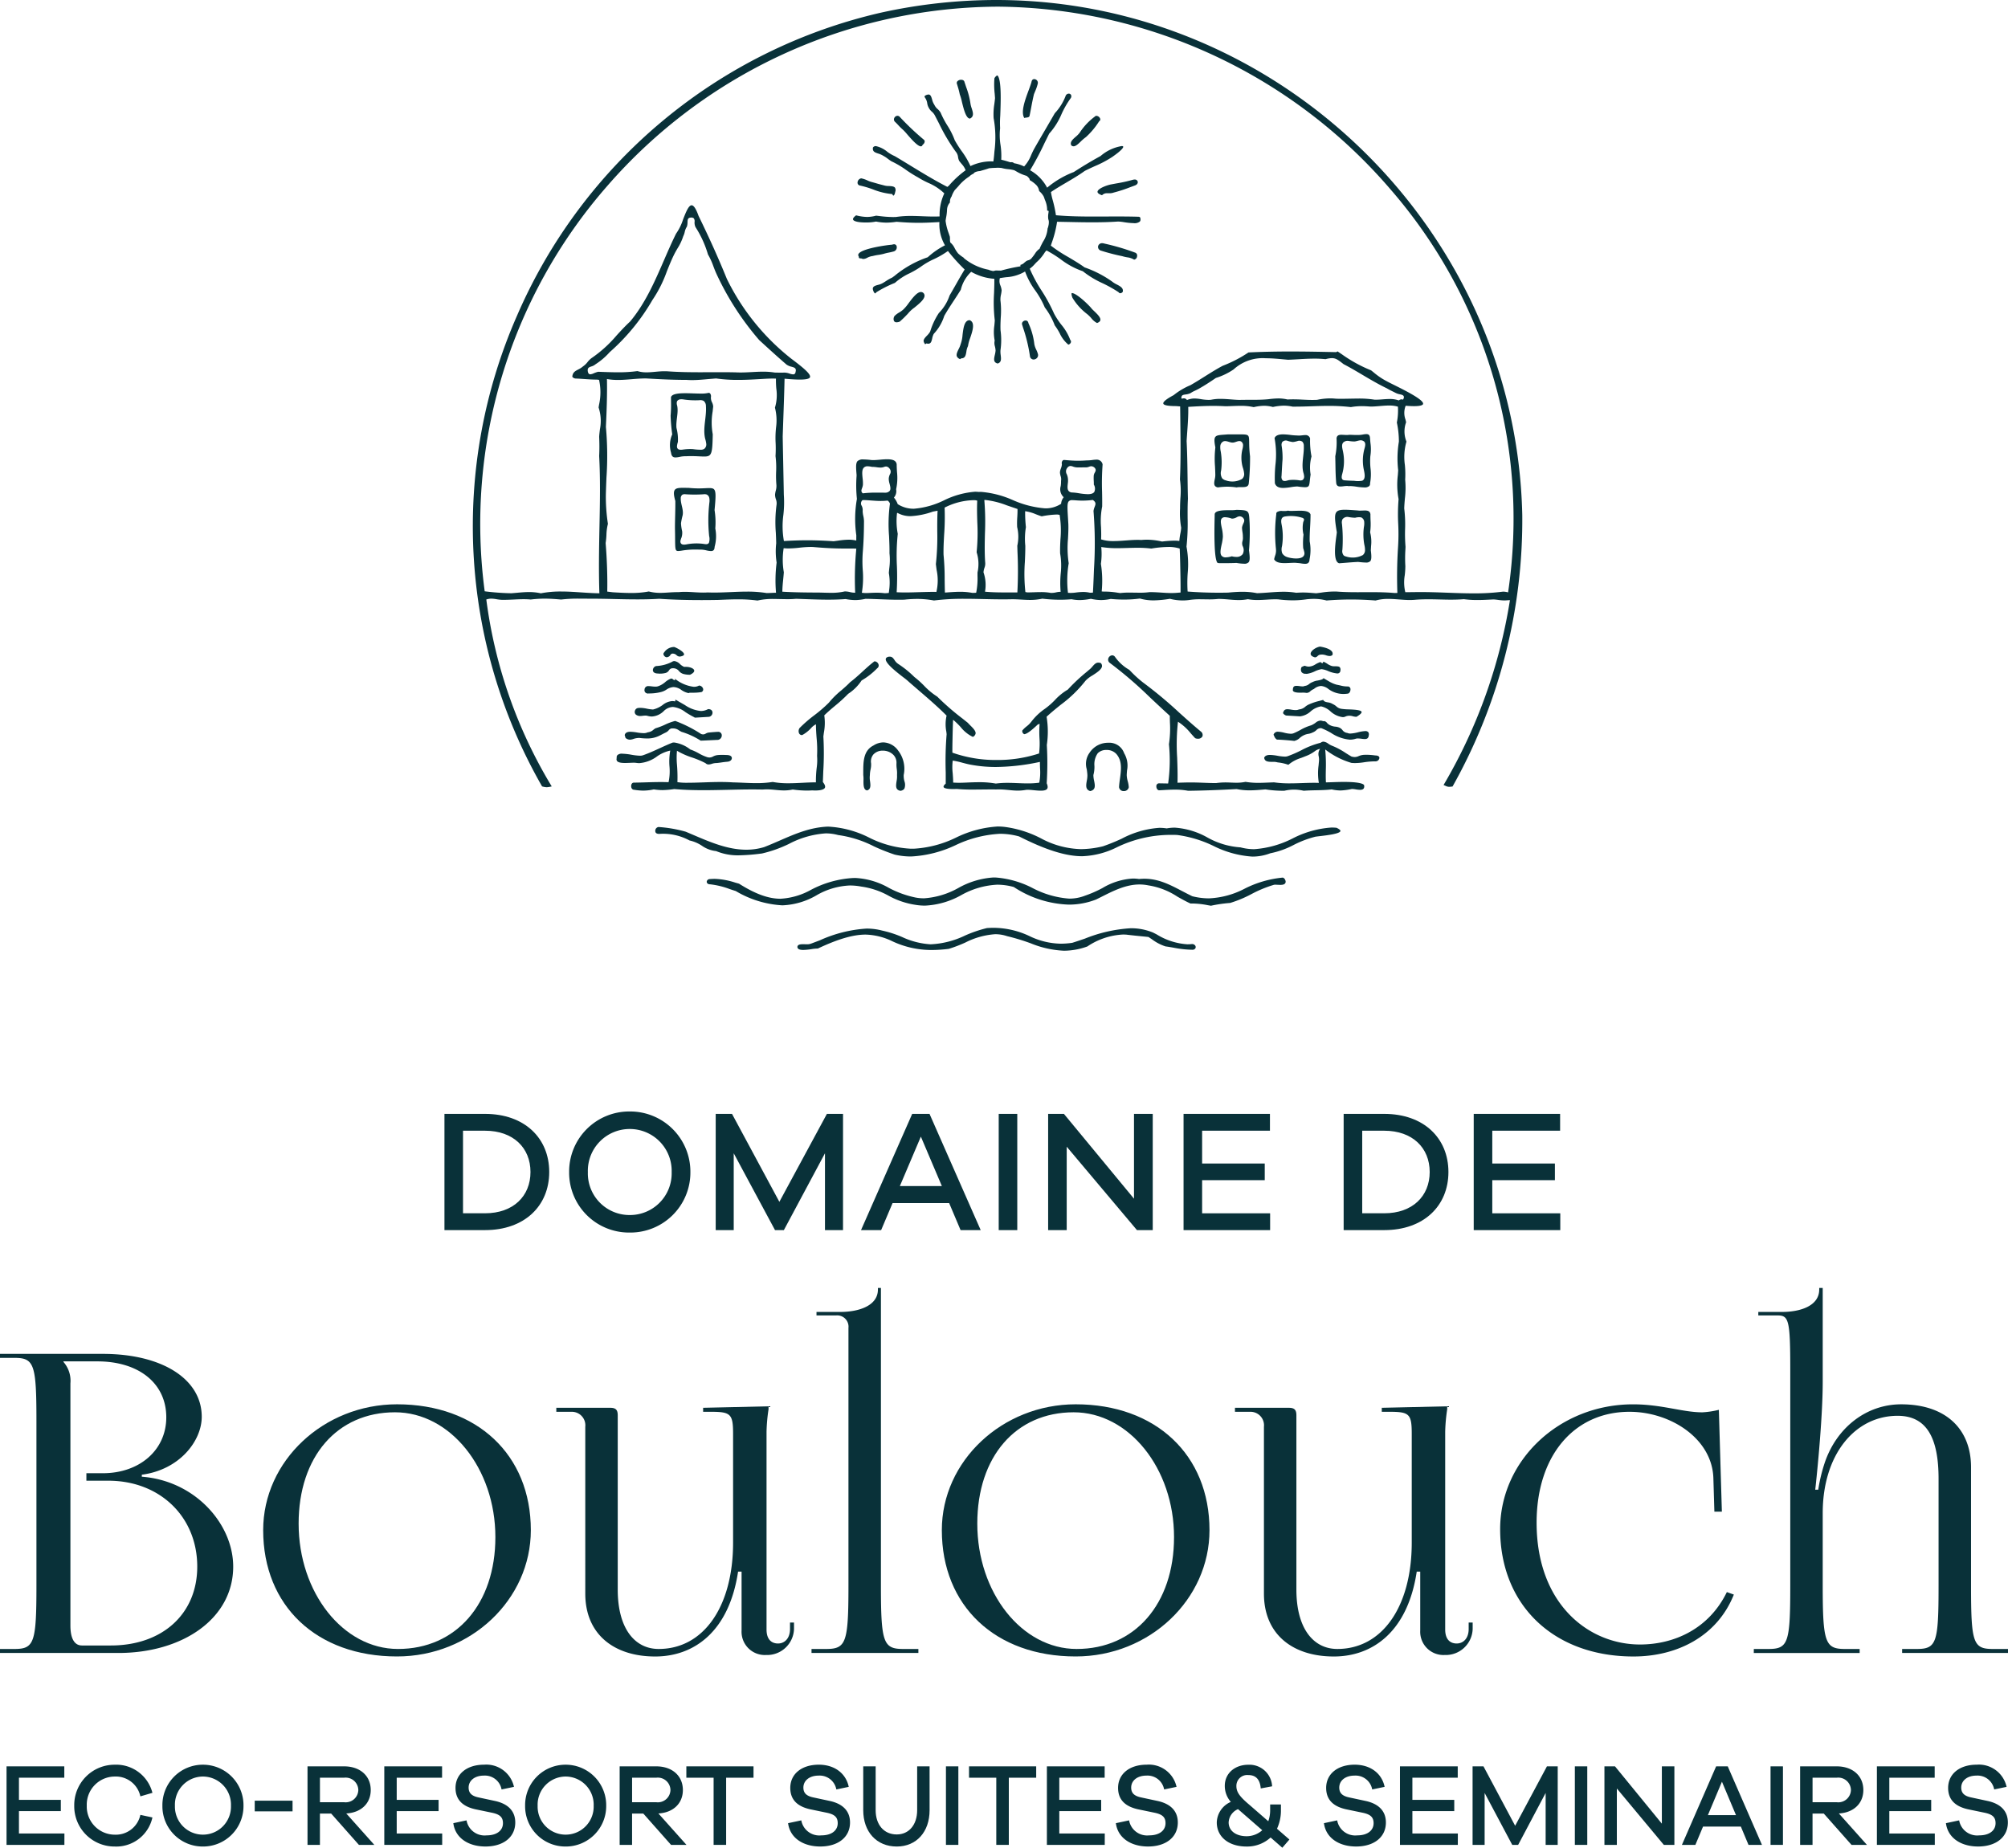 <svg xmlns="http://www.w3.org/2000/svg" xmlns:xlink="http://www.w3.org/1999/xlink" width="333.206" height="306.631" viewBox="0 0 333.206 306.631"><defs><clipPath id="clip-path"><rect width="333.206" height="306.631" fill="none"></rect></clipPath></defs><g id="Grille_de_r&#xE9;p&#xE9;tition_1" data-name="Grille de r&#xE9;p&#xE9;tition 1" clip-path="url(#clip-path)"><g id="Groupe_93" data-name="Groupe 93" transform="translate(4511.763 4378.554)"><g id="Groupe_9" data-name="Groupe 9"><g id="Groupe_1" data-name="Groupe 1"><path id="Trac&#xE9;_1" data-name="Trac&#xE9; 1" d="M-4511.763-4104.9h2.4c3.282,0,3.646-1.052,3.646-10.524v-27.261c0-9.472-.364-10.524-3.646-10.524h-2.4v-.663h17.07c9.778,0,16.407,4.143,16.407,10.441,0,3.977-3.646,8.783-9.944,9.612v.331c8.867.663,15.164,7.872,15.164,14.916,0,8.617-8.369,14.335-19.058,14.335h-19.639Zm13.59-.58h4.806c8.535,0,14.335-5.22,14.335-13.092,0-8.287-6.215-14.253-14.75-14.253h-3.646v-1.243h2.735c6.049,0,10.523-3.811,10.523-9.28,0-5.635-4.557-9.281-11.435-9.281h-5.634v.083a4.753,4.753,0,0,1,1.16,3.563v40.189C-4500.079-4106.642-4499.416-4105.482-4498.173-4105.482Z" fill="#093139"></path></g><g id="Groupe_2" data-name="Groupe 2"><path id="Trac&#xE9;_2" data-name="Trac&#xE9; 2" d="M-4468.092-4124.623c0-11.485,10.038-20.882,22.208-20.882,13.3,0,22.207,8.394,22.207,20.882,0,11.509-9.949,20.964-22.207,20.964C-4459.209-4103.659-4468.092-4112.045-4468.092-4124.623Zm38.532,1.16c0-11.394-7.479-20.716-16.656-20.716-9.611,0-15.993,7.373-15.993,18.478,0,11.419,7.355,20.8,16.49,20.8C-4436.088-4104.9-4429.56-4112.364-4429.56-4123.463Z" fill="#093139"></path></g><g id="Groupe_3" data-name="Groupe 3"><path id="Trac&#xE9;_3" data-name="Trac&#xE9; 3" d="M-4414.643-4141.776a2.24,2.24,0,0,0-2.237-2.486h-2.569v-.663h8.949c.908,0,1.243.336,1.243,1.243v28.919c0,6.464,2.818,9.861,6.795,9.861,7.458,0,12.347-7.043,12.347-17.65v-18.064c0-3.314-.415-3.646-3.729-3.646h-1.243v-.663l10.855-.248v.5a28.276,28.276,0,0,0-.332,3.729v32.813c0,1.741.912,2.321,1.906,2.321,1.077,0,1.989-.829,1.989-2.4v-1.078h.663v1.078a4.464,4.464,0,0,1-4.64,4.308,3.86,3.86,0,0,1-4.061-4.06v-9.778h-.58c-1.491,9.944-7.292,14.087-13.755,14.087-6.795,0-11.6-3.646-11.6-10.441Z" fill="#093139"></path></g><g id="Groupe_4" data-name="Groupe 4"><path id="Trac&#xE9;_4" data-name="Trac&#xE9; 4" d="M-4377.1-4104.9h2.4c3.315,0,3.729-.994,3.729-10.441v-42.84a1.877,1.877,0,0,0-2.072-2.071h-3.231v-.581h3.977c2.817,0,6.215-.911,6.215-3.728v-.249h.5v49.469c0,9.447.414,10.441,3.729,10.441h2.486v.663H-4377.1Z" fill="#093139"></path></g><g id="Groupe_5" data-name="Groupe 5"><path id="Trac&#xE9;_5" data-name="Trac&#xE9; 5" d="M-4355.476-4124.623c0-11.485,10.038-20.882,22.208-20.882,13.3,0,22.207,8.394,22.207,20.882,0,11.509-9.949,20.964-22.207,20.964C-4346.593-4103.659-4355.476-4112.045-4355.476-4124.623Zm38.532,1.16c0-11.394-7.479-20.716-16.656-20.716-9.611,0-15.992,7.373-15.992,18.478,0,11.419,7.354,20.8,16.489,20.8C-4323.472-4104.9-4316.944-4112.364-4316.944-4123.463Z" fill="#093139"></path></g><g id="Groupe_6" data-name="Groupe 6"><path id="Trac&#xE9;_6" data-name="Trac&#xE9; 6" d="M-4302.027-4141.776a2.24,2.24,0,0,0-2.237-2.486h-2.569v-.663h8.949c.908,0,1.243.336,1.243,1.243v28.919c0,6.464,2.818,9.861,6.795,9.861,7.458,0,12.347-7.043,12.347-17.65v-18.064c0-3.314-.415-3.646-3.729-3.646h-1.243v-.663l10.855-.248v.5a28.276,28.276,0,0,0-.332,3.729v32.813c0,1.741.912,2.321,1.906,2.321,1.078,0,1.989-.829,1.989-2.4v-1.078h.663v1.078a4.464,4.464,0,0,1-4.64,4.308,3.859,3.859,0,0,1-4.061-4.06v-9.778h-.58c-1.491,9.944-7.292,14.087-13.755,14.087-6.8,0-11.6-3.646-11.6-10.441Z" fill="#093139"></path></g><g id="Groupe_7" data-name="Groupe 7"><path id="Trac&#xE9;_7" data-name="Trac&#xE9; 7" d="M-4240.789-4145.5c4.806,0,8.2,1.326,11.518,1.326a14.57,14.57,0,0,0,2.734-.414l.5,16.9h-1.243l-.166-5.552c-.2-6.593-7.126-11.021-13.921-11.021-9.2,0-15.412,7.292-15.412,18.4,0,13.506,8.627,20.218,17.152,20.218,5.635,0,11.435-2.568,14.418-8.7l1.16.414c-2.734,6.878-9.363,10.275-16.655,10.275-13.258,0-22.125-8.535-22.125-21.13C-4262.831-4136.224-4252.97-4145.5-4240.789-4145.5Z" fill="#093139"></path></g><g id="Groupe_8" data-name="Groupe 8"><path id="Trac&#xE9;_8" data-name="Trac&#xE9; 8" d="M-4220.734-4104.9h2.4c3.314,0,3.646-.994,3.646-10.524v-35.879c0-8.121-.249-8.949-2.072-8.949h-3.231v-.581h3.977c2.817,0,6.132-.911,6.132-3.728v-.249h.58v15.578c0,6.629-1.16,17.236-1.243,17.9h.5a27.15,27.15,0,0,1,1.077-4.475c1.989-5.883,6.961-9.695,12.678-9.695,7.458,0,11.6,4.143,11.6,10.441v19.638c0,9.53.332,10.524,3.646,10.524h2.486v.663h-17.567v-.663h2.4c3.315,0,3.646-.994,3.646-10.524v-17.732c0-6.795-1.988-10.441-6.795-10.441-7.043,0-12.429,6.38-12.429,16.158v12.015c0,9.53.414,10.524,3.729,10.524h2.4v.663h-17.567Z" fill="#093139"></path></g></g><g id="Groupe_10" data-name="Groupe 10"><path id="Trac&#xE9;_9" data-name="Trac&#xE9; 9" d="M-4431.276-4193.7c6.563,0,10.651,4.03,10.651,9.644s-4.088,9.643-10.651,9.643h-6.735V-4193.7Zm0,16.494c4.692,0,7.542-2.849,7.542-6.85s-2.85-6.851-7.542-6.851h-3.655v13.7Z" fill="#093139"></path><path id="Trac&#xE9;_10" data-name="Trac&#xE9; 10" d="M-4397.2-4184.025a9.964,9.964,0,0,1-10.075,10.018,9.94,9.94,0,0,1-10.046-10.018,9.971,9.971,0,0,1,10.046-10.075A9.995,9.995,0,0,1-4397.2-4184.025Zm-3.109,0a6.946,6.946,0,0,0-6.966-7.167,6.941,6.941,0,0,0-6.938,7.167,6.909,6.909,0,0,0,6.938,7.11A6.915,6.915,0,0,0-4400.308-4184.025Z" fill="#093139"></path><path id="Trac&#xE9;_11" data-name="Trac&#xE9; 11" d="M-4371.874-4174.41h-2.994v-12.752l-6.822,12.752h-1.468l-6.851-12.752v12.752H-4393V-4193.7h2.706l7.858,14.595,7.888-14.595h2.677Z" fill="#093139"></path><path id="Trac&#xE9;_12" data-name="Trac&#xE9; 12" d="M-4352.364-4174.41l-1.9-4.491h-9.385l-1.9,4.491h-3.339l8.492-19.287h2.878l8.492,19.287Zm-6.592-15.516-3.483,8.2h6.966Z" fill="#093139"></path><path id="Trac&#xE9;_13" data-name="Trac&#xE9; 13" d="M-4346.037-4174.41V-4193.7h3.08v19.287Z" fill="#093139"></path><path id="Trac&#xE9;_14" data-name="Trac&#xE9; 14" d="M-4320.478-4174.41h-2.619l-11.658-13.846v13.846h-3.08V-4193.7h2.619l11.629,14.076V-4193.7h3.109Z" fill="#093139"></path><path id="Trac&#xE9;_15" data-name="Trac&#xE9; 15" d="M-4301-4174.41h-14.364V-4193.7h14.335v2.793h-11.255v5.44h10.392v2.763h-10.392v5.5H-4301Z" fill="#093139"></path><path id="Trac&#xE9;_16" data-name="Trac&#xE9; 16" d="M-4282.062-4193.7c6.563,0,10.65,4.03,10.65,9.644s-4.087,9.643-10.65,9.643h-6.736V-4193.7Zm0,16.494c4.692,0,7.542-2.849,7.542-6.85s-2.85-6.851-7.542-6.851h-3.656v13.7Z" fill="#093139"></path><path id="Trac&#xE9;_17" data-name="Trac&#xE9; 17" d="M-4252.851-4174.41h-14.364V-4193.7h14.335v2.793h-11.255v5.44h10.392v2.763h-10.392v5.5h11.284Z" fill="#093139"></path></g><g id="Groupe_11" data-name="Groupe 11"><path id="Trac&#xE9;_18" data-name="Trac&#xE9; 18" d="M-4501.078-4072.39h-9.6v-13.032h9.586v1.887h-7.526v3.676h6.948v1.867h-6.948v3.716h7.545Z" fill="#093139"></path><path id="Trac&#xE9;_19" data-name="Trac&#xE9; 19" d="M-4488.47-4077.369l2,.428a6.138,6.138,0,0,1-6.256,4.824,6.686,6.686,0,0,1-6.718-6.789,6.7,6.7,0,0,1,6.718-6.788,6.2,6.2,0,0,1,6.256,4.668l-2,.583a4.164,4.164,0,0,0-4.254-3.287,4.663,4.663,0,0,0-4.64,4.824,4.663,4.663,0,0,0,4.64,4.824A4.164,4.164,0,0,0-4488.47-4077.369Z" fill="#093139"></path><path id="Trac&#xE9;_20" data-name="Trac&#xE9; 20" d="M-4471.358-4078.887a6.7,6.7,0,0,1-6.738,6.77,6.682,6.682,0,0,1-6.718-6.77,6.7,6.7,0,0,1,6.718-6.807A6.72,6.72,0,0,1-4471.358-4078.887Zm-2.08,0a4.671,4.671,0,0,0-4.658-4.843,4.668,4.668,0,0,0-4.639,4.843,4.646,4.646,0,0,0,4.639,4.8A4.65,4.65,0,0,0-4473.438-4078.887Z" fill="#093139"></path><path id="Trac&#xE9;_21" data-name="Trac&#xE9; 21" d="M-4469.493-4077.953v-1.77h6.275v1.77Z" fill="#093139"></path><path id="Trac&#xE9;_22" data-name="Trac&#xE9; 22" d="M-4452.207-4072.39l-4.6-5.193h-1.867v5.193h-2.06v-13.032h6.064c2.656,0,4.427,1.576,4.427,3.929,0,2.237-1.617,3.754-4.062,3.89l4.658,5.213Zm-2.464-7.08a2.094,2.094,0,0,0,2.367-2.023,2.1,2.1,0,0,0-2.367-2.042h-4v4.065Z" fill="#093139"></path><path id="Trac&#xE9;_23" data-name="Trac&#xE9; 23" d="M-4438.387-4072.39h-9.606v-13.032h9.587v1.887h-7.527v3.676h6.949v1.867h-6.949v3.716h7.546Z" fill="#093139"></path><path id="Trac&#xE9;_24" data-name="Trac&#xE9; 24" d="M-4426.473-4082.018l-2.06.428a2.806,2.806,0,0,0-2.945-2.295c-1.521,0-2.521.836-2.521,1.984,0,.914.519,1.4,1.636,1.634l2.791.6c1.925.427,3.311,1.517,3.311,3.559,0,2.451-1.983,3.988-4.948,3.988-2.733,0-5-1.342-5.331-3.871l2.194-.467a3.038,3.038,0,0,0,3.33,2.49c1.732,0,2.714-.837,2.714-2.023,0-.992-.519-1.459-1.809-1.731l-2.811-.584c-1.6-.369-3.253-1.225-3.253-3.54,0-2.295,1.868-3.851,4.736-3.851A4.7,4.7,0,0,1-4426.473-4082.018Z" fill="#093139"></path><path id="Trac&#xE9;_25" data-name="Trac&#xE9; 25" d="M-4411.17-4078.887a6.7,6.7,0,0,1-6.738,6.77,6.682,6.682,0,0,1-6.718-6.77,6.7,6.7,0,0,1,6.718-6.807A6.72,6.72,0,0,1-4411.17-4078.887Zm-2.08,0a4.671,4.671,0,0,0-4.658-4.843,4.668,4.668,0,0,0-4.639,4.843,4.646,4.646,0,0,0,4.639,4.8A4.65,4.65,0,0,0-4413.25-4078.887Z" fill="#093139"></path><path id="Trac&#xE9;_26" data-name="Trac&#xE9; 26" d="M-4400.411-4072.39l-4.6-5.193h-1.867v5.193h-2.06v-13.032h6.064c2.656,0,4.427,1.576,4.427,3.929,0,2.237-1.617,3.754-4.062,3.89l4.659,5.213Zm-2.464-7.08a2.094,2.094,0,0,0,2.367-2.023,2.1,2.1,0,0,0-2.367-2.042h-4v4.065Z" fill="#093139"></path><path id="Trac&#xE9;_27" data-name="Trac&#xE9; 27" d="M-4391.268-4083.535v11.145h-2.079v-11.145h-4.524v-1.887h11.146v1.887Z" fill="#093139"></path><path id="Trac&#xE9;_28" data-name="Trac&#xE9; 28" d="M-4370.923-4082.018l-2.06.428a2.806,2.806,0,0,0-2.945-2.295c-1.521,0-2.521.836-2.521,1.984,0,.914.519,1.4,1.636,1.634l2.791.6c1.925.427,3.311,1.517,3.311,3.559,0,2.451-1.983,3.988-4.947,3.988-2.734,0-5-1.342-5.332-3.871l2.194-.467a3.038,3.038,0,0,0,3.33,2.49c1.733,0,2.714-.837,2.714-2.023,0-.992-.519-1.459-1.809-1.731l-2.811-.584c-1.6-.369-3.253-1.225-3.253-3.54,0-2.295,1.868-3.851,4.736-3.851C-4373.271-4085.694-4371.385-4084.255-4370.923-4082.018Z" fill="#093139"></path><path id="Trac&#xE9;_29" data-name="Trac&#xE9; 29" d="M-4357.507-4078.147c0,3.6-2.176,6.03-5.448,6.03-3.349,0-5.563-2.432-5.563-6.03v-7.275h2.06v7.275c0,2.431,1.386,4.026,3.5,4.026,2.021,0,3.388-1.595,3.388-4.026v-7.275h2.06Z" fill="#093139"></path><path id="Trac&#xE9;_30" data-name="Trac&#xE9; 30" d="M-4354.794-4072.39v-13.032h2.059v13.032Z" fill="#093139"></path><path id="Trac&#xE9;_31" data-name="Trac&#xE9; 31" d="M-4344.361-4083.535v11.145h-2.079v-11.145h-4.524v-1.887h11.146v1.887Z" fill="#093139"></path><path id="Trac&#xE9;_32" data-name="Trac&#xE9; 32" d="M-4328.443-4072.39h-9.6v-13.032h9.586v1.887h-7.527v3.676h6.949v1.867h-6.949v3.716h7.546Z" fill="#093139"></path><path id="Trac&#xE9;_33" data-name="Trac&#xE9; 33" d="M-4316.528-4082.018l-2.06.428a2.806,2.806,0,0,0-2.945-2.295c-1.521,0-2.522.836-2.522,1.984,0,.914.52,1.4,1.636,1.634l2.791.6c1.925.427,3.311,1.517,3.311,3.559,0,2.451-1.983,3.988-4.947,3.988-2.733,0-5-1.342-5.332-3.871l2.194-.467a3.038,3.038,0,0,0,3.331,2.49c1.732,0,2.714-.837,2.714-2.023,0-.992-.52-1.459-1.809-1.731l-2.811-.584c-1.6-.369-3.253-1.225-3.253-3.54,0-2.295,1.867-3.851,4.735-3.851A4.7,4.7,0,0,1-4316.528-4082.018Z" fill="#093139"></path><path id="Trac&#xE9;_34" data-name="Trac&#xE9; 34" d="M-4300.919-4073.615a5.774,5.774,0,0,1-3.985,1.5c-2.964,0-4.947-1.595-4.947-4.007a3.833,3.833,0,0,1,2.329-3.4,4.009,4.009,0,0,1-1-2.665c0-2.081,1.674-3.5,3.907-3.5a3.766,3.766,0,0,1,3.946,3.579l-1.886.35c-.135-1.615-.924-2.218-2.06-2.218a1.8,1.8,0,0,0-1.983,1.829c0,1.05.616,1.809,2.253,3.19l3.041,2.645a5.373,5.373,0,0,0,.308-1.848v-.933h1.79v.933a7.188,7.188,0,0,1-.654,3.093l2.06,1.789-1.175,1.362Zm-1.386-1.206-3.619-3.151-.4-.35a2.531,2.531,0,0,0-1.559,2.2c0,1.381,1.193,2.295,2.983,2.295A3.885,3.885,0,0,0-4302.305-4074.821Z" fill="#093139"></path><path id="Trac&#xE9;_35" data-name="Trac&#xE9; 35" d="M-4282-4082.018l-2.06.428a2.806,2.806,0,0,0-2.945-2.295c-1.521,0-2.522.836-2.522,1.984,0,.914.52,1.4,1.636,1.634l2.792.6c1.925.427,3.31,1.517,3.31,3.559,0,2.451-1.982,3.988-4.947,3.988-2.733,0-5-1.342-5.332-3.871l2.195-.467a3.038,3.038,0,0,0,3.33,2.49c1.732,0,2.714-.837,2.714-2.023,0-.992-.52-1.459-1.809-1.731l-2.811-.584c-1.6-.369-3.253-1.225-3.253-3.54,0-2.295,1.867-3.851,4.735-3.851C-4284.347-4085.694-4282.46-4084.255-4282-4082.018Z" fill="#093139"></path><path id="Trac&#xE9;_36" data-name="Trac&#xE9; 36" d="M-4269.853-4072.39h-9.6v-13.032h9.586v1.887h-7.526v3.676h6.948v1.867h-6.948v3.716h7.545Z" fill="#093139"></path><path id="Trac&#xE9;_37" data-name="Trac&#xE9; 37" d="M-4253.28-4072.39h-2v-8.617l-4.562,8.617h-.982l-4.581-8.617v8.617h-2v-13.032h1.809l5.255,9.862,5.275-9.862h1.79Z" fill="#093139"></path><path id="Trac&#xE9;_38" data-name="Trac&#xE9; 38" d="M-4250.433-4072.39v-13.032h2.06v13.032Z" fill="#093139"></path><path id="Trac&#xE9;_39" data-name="Trac&#xE9; 39" d="M-4233.917-4072.39h-1.752l-7.795-9.356v9.356h-2.06v-13.032h1.752l7.776,9.512v-9.512h2.079Z" fill="#093139"></path><path id="Trac&#xE9;_40" data-name="Trac&#xE9; 40" d="M-4221.617-4072.39l-1.271-3.034h-6.275l-1.271,3.034h-2.233l5.679-13.032h1.925l5.679,13.032Zm-4.408-10.484-2.33,5.544h4.659Z" fill="#093139"></path><path id="Trac&#xE9;_41" data-name="Trac&#xE9; 41" d="M-4217.961-4072.39v-13.032h2.06v13.032Z" fill="#093139"></path><path id="Trac&#xE9;_42" data-name="Trac&#xE9; 42" d="M-4204.525-4072.39l-4.6-5.193h-1.867v5.193h-2.06v-13.032h6.064c2.656,0,4.427,1.576,4.427,3.929,0,2.237-1.617,3.754-4.061,3.89l4.658,5.213Zm-2.464-7.08a2.094,2.094,0,0,0,2.367-2.023,2.1,2.1,0,0,0-2.367-2.042h-4v4.065Z" fill="#093139"></path><path id="Trac&#xE9;_43" data-name="Trac&#xE9; 43" d="M-4190.705-4072.39h-9.606v-13.032h9.587v1.887h-7.527v3.676h6.949v1.867h-6.949v3.716h7.546Z" fill="#093139"></path><path id="Trac&#xE9;_44" data-name="Trac&#xE9; 44" d="M-4178.791-4082.018l-2.059.428a2.807,2.807,0,0,0-2.945-2.295c-1.521,0-2.522.836-2.522,1.984,0,.914.519,1.4,1.636,1.634l2.791.6c1.925.427,3.311,1.517,3.311,3.559,0,2.451-1.983,3.988-4.947,3.988-2.733,0-5-1.342-5.332-3.871l2.194-.467a3.038,3.038,0,0,0,3.33,2.49c1.733,0,2.714-.837,2.714-2.023,0-.992-.519-1.459-1.809-1.731l-2.81-.584c-1.6-.369-3.253-1.225-3.253-3.54,0-2.295,1.867-3.851,4.735-3.851A4.7,4.7,0,0,1-4178.791-4082.018Z" fill="#093139"></path></g><g id="Groupe_92" data-name="Groupe 92"><g id="Groupe_13" data-name="Groupe 13"><g id="Groupe_12" data-name="Groupe 12"><path id="Trac&#xE9;_45" data-name="Trac&#xE9; 45" d="M-4346.453-4378.554a88.913,88.913,0,0,0-19.215,2.12,87.014,87.014,0,0,0-60.283,50.225,86.885,86.885,0,0,0,4.139,78.16,3.3,3.3,0,0,0,.777.14,5.094,5.094,0,0,0,.824-.137,79.545,79.545,0,0,1-10.854-31.02,2.614,2.614,0,0,1,.84-.14,5.19,5.19,0,0,1,.819.088,7.486,7.486,0,0,0,.929.109h.267c.6,0,1.172-.027,1.733-.053.543-.026,1.076-.051,1.613-.051.391,0,.784.013,1.171.05a19.241,19.241,0,0,1,2.317-.142c.886,0,1.745.06,2.723.147a23.624,23.624,0,0,1,2.914-.15l2.12.011c1.295,0,2.573.028,3.847.057s2.519.056,3.781.056c1.194,0,2.4-.024,3.617-.1,2.13.145,4.42.215,7,.215.942,0,1.881-.01,2.808-.027l.383-.016c.987-.041,1.944-.081,2.9-.081a22.99,22.99,0,0,1,3.213.2,11.143,11.143,0,0,1,2.633-.261c.385,0,1.928.037,2.314.037a14.307,14.307,0,0,0,1.463-.064l1.452.05c1.3.047,2.585.093,3.863.093.967,0,1.931-.026,2.907-.1a8.951,8.951,0,0,0,1.583.168,8.325,8.325,0,0,0,1.713-.206c.833.01,1.661.042,2.487.074.987.039,1.972.078,2.96.078.332,0,.664,0,.992-.014a20.675,20.675,0,0,1,2.123-.121,15.49,15.49,0,0,1,2.8.257,39.864,39.864,0,0,1,5.113-.279c1.05,0,2.1.022,3.158.046s2.134.046,3.211.046q.746,0,1.5-.017c.548,0,1.056.031,1.549.059.476.027.94.053,1.412.053a9.374,9.374,0,0,0,2.035-.209,25.838,25.838,0,0,0,2.936.178c.62,0,1.245-.027,1.913-.081a7.426,7.426,0,0,0,1.361.135,10.289,10.289,0,0,0,1.85-.209,8.031,8.031,0,0,0,1.69.206,7.963,7.963,0,0,0,1.609-.186c.7.07,1.436.107,2.175.107a19.768,19.768,0,0,0,2.653-.171,8.55,8.55,0,0,0,2.285.306,18.868,18.868,0,0,0,2.7-.261,8.914,8.914,0,0,0,2.1.272,8.339,8.339,0,0,0,1-.062,11.542,11.542,0,0,1,1.877-.135l1.549.02a13.733,13.733,0,0,0,1.507-.076c.644,0,1.231.049,1.8.1.532.044,1.046.087,1.574.087a8.123,8.123,0,0,0,1.531-.141,8.95,8.95,0,0,0,1.6.133c.485,0,.964-.028,1.449-.057.5-.031,1.015-.061,1.55-.061l.378.006a20.5,20.5,0,0,0,2.466.166,16.012,16.012,0,0,0,2.357-.179c.414-.04.791-.062,1.158-.062a8.406,8.406,0,0,1,2.1.267c1.354-.11,2.722-.164,4.065-.164s2.721.055,4.071.166a7.676,7.676,0,0,1,2.123-.263c.594,0,1.185.045,1.777.09s1.179.091,1.772.091c.26,0,.521-.009.784-.03.774-.067,1.531-.089,2.278-.089.638,0,1.267.015,1.9.03s1.246.032,1.871.032c.7,0,1.411-.02,2.143-.08a16.382,16.382,0,0,0,2.236.139c.769,0,1.546-.039,2.383-.081l.3-.014c.293.014.568.05.836.084a7.428,7.428,0,0,0,.942.08c.308,0,.593-.039.949-.05a87.336,87.336,0,0,1-11.015,30.684l.324.134a1.379,1.379,0,0,0,.6.165,5.35,5.35,0,0,0,.569-.056,90.313,90.313,0,0,0,11.567-45.079C-4260.205-4340.225-4299.36-4378.554-4346.453-4378.554Zm-36.523,70.859a15.869,15.869,0,0,0-.08,2.682,20.387,20.387,0,0,1-.018,2.15,15.185,15.185,0,0,1,.1,2.591,17.769,17.769,0,0,0,.048,2.212,2.8,2.8,0,0,1-.1.91,3.7,3.7,0,0,0-.125.705,2.441,2.441,0,0,0,.141.739,1.912,1.912,0,0,1,.112.888,21.561,21.561,0,0,0-.125,4.671c.026.571.052,1.148.063,1.753a11.968,11.968,0,0,0,.069,3.2,23.724,23.724,0,0,0-.1,5.013c-.366,0-.558.012-.769.022-.192.009-.4.02-.787.026a19.506,19.506,0,0,0-3.265-.24c-.9,0-1.794.039-2.7.078s-1.82.078-2.736.078c-.36,0-.72-.006-1.074-.02-.247.016-.491.023-.733.023-.528,0-1.049-.032-1.565-.063s-1.008-.06-1.51-.06a9.648,9.648,0,0,0-1.013.05h-.224c-.535,0-1.023.033-1.5.063-.444.029-.875.058-1.317.058a7.479,7.479,0,0,1-1.919-.231,15.285,15.285,0,0,1-2.975.25c-1.007,0-2.025-.06-3-.118l-.917-.113c.048-2.494-.044-5.275-.268-8.06a11.687,11.687,0,0,0,.132-1.364,8.3,8.3,0,0,1,.246-1.818,29.832,29.832,0,0,1-.343-4.837c.024-.955.062-1.9.1-2.842a52.632,52.632,0,0,0-.092-8.4c.129-2.787.226-5.3.174-7.951a10.362,10.362,0,0,0,1.842.15c.767,0,1.526-.063,2.282-.126s1.508-.125,2.356-.125h.006c2.553.145,4.4.238,6.741.242.292.023.591.033.894.033.9,0,1.843-.087,2.766-.173l1.222-.1a25.455,25.455,0,0,0,3.661.242c1.347,0,2.681-.078,4.045-.16.535-.031,1.077-.064,1.653-.064.188,0,.379,0,.575.011a15.458,15.458,0,0,0,.062,1.674,7.258,7.258,0,0,1-.228,3.145A8.477,8.477,0,0,1-4382.976-4307.695Zm-.233-9.031a11.561,11.561,0,0,0-1.948-.147c-.6,0-1.2.032-1.809.065-.621.033-1.249.068-1.9.068-.28,0-.563-.007-.849-.022-.857-.018-1.7-.024-2.537-.024l-3.288.009c-1.634,0-3.572-.019-5.552-.163l-.379-.007c-.543,0-1.062.047-1.568.094-.486.045-.959.089-1.431.089a5.026,5.026,0,0,1-1.518-.206,23.389,23.389,0,0,1-3.23.2c-.856,0-1.7-.03-2.546-.06l-.742-.028a4.907,4.907,0,0,0-.722.249,1.726,1.726,0,0,1-.58.172c-.285,0-.371-.265-.412-.467-.106-.6.21-.708.575-.832a1.893,1.893,0,0,0,.7-.365,11.317,11.317,0,0,0,2.35-2.008,34.572,34.572,0,0,0,7.088-8.647,21.064,21.064,0,0,0,2.4-4.76c.39-.976.784-1.955,1.256-2.894.176-.345.356-.653.532-.954a8.592,8.592,0,0,0,.931-1.982,2.969,2.969,0,0,0,.251-.724,2.511,2.511,0,0,1,.355-.871,2.417,2.417,0,0,0,.106-.739c.015-.412.026-.769.625-.769h0a.563.563,0,0,1,.416.129.811.811,0,0,1,.129.585,1.724,1.724,0,0,0,.159.876,17.342,17.342,0,0,1,2.064,4.533,11.6,11.6,0,0,1,.893,1.948c.131.347.27.714.454,1.132a46.736,46.736,0,0,0,7.153,11.126c1.5,1.376,2.968,2.719,4.528,4.064a2.368,2.368,0,0,0,.842.362c.449.126.837.234.673.834-.034.292-.172.434-.418.434a2.145,2.145,0,0,1-.571-.126,2.862,2.862,0,0,0-.811-.167l-.753.011Zm13.354,36.535a3.321,3.321,0,0,1-.838-.1,3.821,3.821,0,0,0-.885-.116,9.8,9.8,0,0,1-2.3.233c-.371,0-.743-.011-1.121-.021s-.787-.024-1.194-.024l-.271,0c-1.858-.011-3.579-.033-5.477-.142.012-.756.074-1.375.139-2.025.038-.38.077-.772.108-1.195a12.16,12.16,0,0,1-.027-4,7.416,7.416,0,0,0,.812.043,17.555,17.555,0,0,0,1.781-.121,18.274,18.274,0,0,1,1.854-.126c.167,0,.334,0,.5.015,1.919.167,3.511.246,5.008.246.336,0,.672,0,1.016,0s.706,0,1.081.021A52.379,52.379,0,0,0-4369.855-4280.191Zm5.623-9.389c.043.953.086,1.908.071,2.857a10.1,10.1,0,0,1-.039,2.5l-.072.75a9.106,9.106,0,0,1,.091,2.542l-.095.774a5.852,5.852,0,0,1-.708.046,9.852,9.852,0,0,0-1.308-.08c-.415,0-.823.02-1.237.039-.168.008-.339.015-.517.015a4.635,4.635,0,0,1-.7-.05,15.433,15.433,0,0,0,.145-3.8,20.266,20.266,0,0,1,.013-3c.13-1.617.188-3.137.195-5.077a4.37,4.37,0,0,0-.108-.846,4.488,4.488,0,0,1-.114-.833,1.569,1.569,0,0,0-.156-.868.714.714,0,0,1,.151-.957c.464,0,.949.037,1.444.074.514.039,1.038.078,1.562.078a10.474,10.474,0,0,0,1.144-.064,1.022,1.022,0,0,1,.384.506A25,25,0,0,0-4364.232-4289.58Zm.088-8.682c.117.45.228.876.02,1.164a.924.924,0,0,1-.734.305l-1.521-.006a17.54,17.54,0,0,0-2.211.116c-.334-.284-.237-.552-.125-.864a2.151,2.151,0,0,0,.147-.572,6.621,6.621,0,0,0-.054-1.048c-.073-.721-.141-1.4.186-1.763a.832.832,0,0,1,.646-.243,3.578,3.578,0,0,1,.732.1,4.529,4.529,0,0,1,.782.059,4.818,4.818,0,0,0,.677.056,1.718,1.718,0,0,0,.537-.106,1.048,1.048,0,0,1,.334-.073.742.742,0,0,1,.535.3.811.811,0,0,1,.1,1,2.018,2.018,0,0,0-.192.732A3.1,3.1,0,0,0-4364.144-4298.262Zm7.762,17.949a3.378,3.378,0,0,0-.45-.024h0c-.951.011-1.878.038-2.793.065-.64.02-1.276.039-1.921.039-.468,0-.941-.011-1.426-.037a42.465,42.465,0,0,0,.041-4.357,34.758,34.758,0,0,1,.142-5.332,11.162,11.162,0,0,1-.124-3.418.06.06,0,0,1,.033-.05.048.048,0,0,1,.03-.008.048.048,0,0,1,.03.008,4.425,4.425,0,0,0,2.186.531,12.923,12.923,0,0,0,3.681-.756l.772-.146c-.059,1.133-.056,2.284-.054,3.439a40.962,40.962,0,0,1-.229,5.412c.037.344.083.684.13,1.023A8.265,8.265,0,0,1-4356.382-4280.313Zm6.826-2.658a11.9,11.9,0,0,1-.221,2.781,5.536,5.536,0,0,1-.6.028h-.037a10.555,10.555,0,0,0-2.033-.183c-.752,0-1.552.063-2.516.131-.026-.724-.034-1.432-.043-2.134a40.878,40.878,0,0,0-.188-4.166c-.02-1.109.041-2.208.1-3.3a39.674,39.674,0,0,0,.079-4.5,11.1,11.1,0,0,1,4.836-1.235,1.669,1.669,0,0,1,.577.083c-.059,1.219-.024,2.405.011,3.586a32.261,32.261,0,0,1-.111,4.974,6.376,6.376,0,0,1,.145,3.358Zm6.635-3.956a66.551,66.551,0,0,1-.021,6.691l-1.487,0c-1.323,0-2.539,0-3.884-.126a6.253,6.253,0,0,0-.25-3.206,2.832,2.832,0,0,1,.168-.774,1.9,1.9,0,0,0,.11-.913c-.112-1.6-.074-3.216-.037-4.774a43.955,43.955,0,0,0-.1-5.493.066.066,0,0,1,.016-.05.066.066,0,0,1,.045-.019h0a14.031,14.031,0,0,1,3.642.892c.584.2,1.167.4,1.8.615.011.474-.013.9-.036,1.327a13.355,13.355,0,0,0-.023,1.674,6.769,6.769,0,0,1,.025,3.092Zm7.176,3.514a16.989,16.989,0,0,0-.015,3.072,3.264,3.264,0,0,0-.759.093,3.244,3.244,0,0,1-.852.088h-.026a8.924,8.924,0,0,0-1.677-.133c-.378,0-.754.013-1.126.026s-.721.024-1.071.024l-.339-.057a27.49,27.49,0,0,1-.086-5.034c.039-.877.077-1.755.072-2.635a11.522,11.522,0,0,1,.1-3.1,22.316,22.316,0,0,1-.127-2.648,6.876,6.876,0,0,1,1.765.5c.334.128.668.257.985.348a15.084,15.084,0,0,1,2.6-.3l.37.056a16.061,16.061,0,0,1,.139,4.048c-.039.773-.078,1.554-.056,2.343A11.663,11.663,0,0,1-4335.745-4283.413Zm5.519-.74c-.049,1.292-.1,2.585-.175,3.944-.12.01-.258.017-.456.017h-.057a4.954,4.954,0,0,0-1.11-.123,9.906,9.906,0,0,0-1.2.093,7.222,7.222,0,0,1-.873.065c-.142,0-.29-.007-.448-.022a17.344,17.344,0,0,1,.122-4.9,16.954,16.954,0,0,1-.118-4.067c.043-.8.086-1.61.058-2.437l-.049-.83c-.118-1.926-.162-2.649.129-2.957a.752.752,0,0,1,.6-.181c.154,0,.337.013.551.028.306.023.678.05,1.13.05a14.15,14.15,0,0,0,1.694-.11c.6.392.471.722.313,1.14a2.953,2.953,0,0,0-.192.686A68.322,68.322,0,0,1-4330.226-4284.153Zm.138-15.976a1.245,1.245,0,0,0-.189.659c-.009.354,0,.521.01.7.01.162.02.335.013.635a1.3,1.3,0,0,1,.08,1.21c-.17.256-.526.381-1.085.381a10.548,10.548,0,0,1-1.489-.156,8.259,8.259,0,0,0-1.106-.125h-.074c-.79-.119-.717-.8-.645-1.466a3.442,3.442,0,0,0,.025-.8,2.587,2.587,0,0,0-.19-.757.927.927,0,0,1,.1-1.09.654.654,0,0,1,.509-.283,1.322,1.322,0,0,1,.413.095,2.136,2.136,0,0,0,.69.142l1.464-.007a1.491,1.491,0,0,0,.524-.107,1.1,1.1,0,0,1,.362-.082.861.861,0,0,1,.537.235C-4329.827-4300.626-4329.953-4300.384-4330.088-4300.129Zm13.988,19.922a11.52,11.52,0,0,1-1.286.068c-.584,0-1.145-.037-1.714-.075s-1.179-.077-1.887-.077a11.436,11.436,0,0,1-1.655.1l-1.706-.022a13.008,13.008,0,0,0-1.531.079l-.383-.053a13.621,13.621,0,0,0-1.941-.189l-.257,0a3.681,3.681,0,0,1-.489-.029,17.978,17.978,0,0,0-.132-4.58,11.647,11.647,0,0,0,.061-2.788,16.1,16.1,0,0,0,2.682.19c.549,0,1.1-.016,1.649-.031s1.113-.031,1.672-.031a18.024,18.024,0,0,1,2.3.127,18.562,18.562,0,0,1,2.812-.265,5.821,5.821,0,0,1,1.9.265c.06,1.272.086,2.6.112,3.92.021,1.125.043,2.243.028,3.379Zm36.351-20.3-.056.779a13.18,13.18,0,0,0,.121,4.007,30.773,30.773,0,0,0-.06,4.124,33.216,33.216,0,0,1-.027,3.809,75.731,75.731,0,0,0-.113,7.632c-.121.007-.264.013-.464.014-1.391-.123-2.755-.14-3.9-.14l-2.227.007c-1.169,0-2.343-.018-3.542-.112l-.332,0a13.879,13.879,0,0,0-2.163.179l-.84.11-.324-.026c-.705-.057-1.232-.1-1.844-.1-.337,0-.7.013-1.151.043a12.28,12.28,0,0,0-2.112-.168c-.827,0-1.646.061-2.472.124-.63.047-1.262.094-1.919.114a11.793,11.793,0,0,0-2.445-.233c-.772,0-1.554.056-2.355.136-.524.011-1.035.016-1.541.016-1.7,0-3.331-.057-5.175-.194a22.846,22.846,0,0,1,.013-3.049,15.83,15.83,0,0,0-.2-4.408,35.228,35.228,0,0,0,.187-4.7c-.005-1.072-.012-2.149.051-3.244-.031-1.18-.046-2.344-.061-3.5-.026-2.013-.052-4.015-.156-6.074.028-.5.066-1,.1-1.5.1-1.41.2-2.741.17-4.173,1.473-.086,2.756-.16,4.117-.16.655,0,1.33.017,2.048.059.377,0,.75-.019,1.12-.033.464-.018.922-.035,1.377-.035a9.409,9.409,0,0,1,2.2.216,8.292,8.292,0,0,1,1.723-.226,5.8,5.8,0,0,1,1.466.2,9.429,9.429,0,0,1,1.814-.221,7.343,7.343,0,0,1,1.453.162l.379,0c.979,0,1.918-.031,2.85-.063s1.838-.06,2.78-.06a31.137,31.137,0,0,1,3.663.2,10.927,10.927,0,0,1,1.8-.158c.431,0,.881.027,1.44.071.546,0,1.071-.047,1.585-.089s1.018-.085,1.525-.085a4.868,4.868,0,0,1,1.453.191,10.323,10.323,0,0,1-.177,2.632,15.134,15.134,0,0,1,.338,3.167A16.97,16.97,0,0,0-4279.749-4300.5Zm.8-11.725a.744.744,0,0,0-.253-.05.75.75,0,0,0-.443.181,4.4,4.4,0,0,0-1.534-.236c-.384,0-.771.029-1.158.059s-.746.057-1.25.057h-.058a16.222,16.222,0,0,0-2.709-.192c-.446,0-2.27.04-2.749.04-.33,0-.664,0-1.01-.018a9.146,9.146,0,0,0-.931-.048,10.667,10.667,0,0,0-2.167.24c-.269.012-.525.017-.775.017-.563,0-1.083-.025-1.6-.051s-1.027-.049-1.576-.049c-.3,0-.609.007-.953.024a6.761,6.761,0,0,0-1.512-.175,14.38,14.38,0,0,0-1.658.13c-1.038.1-2.065.1-3.114.1-.556,0-1.118,0-1.694.016-.474-.011-.95-.048-1.425-.085-.572-.044-1.144-.088-1.714-.088a7.5,7.5,0,0,0-1.574.149,4.113,4.113,0,0,1-.427.02,8.169,8.169,0,0,1-1.255-.123,7.176,7.176,0,0,0-1.063-.109,3.245,3.245,0,0,0-1.246.26.614.614,0,0,0-.492-.286c-.11,0-.218.038-.416.049a.59.59,0,0,1,.065-.458c.117-.161.336-.192.612-.233a2.7,2.7,0,0,0,.8-.212,5.449,5.449,0,0,1,.754-.412c.155-.072.337-.158.658-.332,1.07-.608,1.8-1.093,2.819-1.784a11.2,11.2,0,0,0,2.946-1.421,7.115,7.115,0,0,1,5.338-1.847c.973,0,1.968.09,2.958.182l.731.066c.582-.02,1.158-.053,1.733-.086.881-.052,1.756-.1,2.649-.1a17.256,17.256,0,0,1,1.843.091,4.133,4.133,0,0,1,1.05-.174c.673,0,1.076.318,1.933.994,1.071.555,2.109,1.17,3.149,1.786,1.295.767,2.635,1.559,4.027,2.226.448.258.585.325.864.462l.616.307a2.565,2.565,0,0,0,.688.227c.282.062.526.116.629.3C-4278.77-4312.686-4278.777-4312.511-4278.946-4312.23Zm17.434,31.986a2.906,2.906,0,0,0-.858-.122,36.577,36.577,0,0,1-4.878.284c-1.447,0-2.9-.054-4.349-.108s-2.906-.108-4.357-.108c-.849,0-1.7.019-2.611.022a7,7,0,0,1-.093-2.8,13.192,13.192,0,0,0,.1-1.536,22.581,22.581,0,0,1,.009-2.742l.021-.449a26.361,26.361,0,0,1-.074-2.914,22.015,22.015,0,0,0-.142-3.454c.017-.579.066-1.127.112-1.665a14.642,14.642,0,0,0,.046-3.113,15.818,15.818,0,0,0-.05-2.441,9.265,9.265,0,0,1,.263-3.879,4.456,4.456,0,0,1-.058-3.206l-.1-.441a3.224,3.224,0,0,1,.026-2.3c.55.045,1.009.066,1.391.066,1.165,0,1.456-.2,1.5-.362.159-.677-2.963-2.231-4.828-3.161-.522-.258-.966-.481-1.255-.639a11.743,11.743,0,0,1-2.128-1.448l-.412-.33a23.21,23.21,0,0,1-4.867-2.675l-.7-.472-.231.124c-2.546-.056-5.058-.106-7.568-.106-2.577,0-4.873.055-6.986.157a21.385,21.385,0,0,1-4.286,2.218c-1.022.546-1.99,1.154-2.967,1.768-.778.489-1.563.983-2.394,1.455a11.414,11.414,0,0,0-2.768,1.645c-1.509.8-1.768,1.205-1.719,1.4.069.277.79.417,2.144.417l.653.054.03,2.585c.039,3.126.08,6.36-.064,9.536a13.678,13.678,0,0,1,.074,3.11c-.029.544-.059,1.1-.055,1.69a13.835,13.835,0,0,0,.184,3.2,6.288,6.288,0,0,1-.126.928,9.825,9.825,0,0,0-.18,1.281,5.857,5.857,0,0,0-.846-.054,19.2,19.2,0,0,0-2.02.148,11.858,11.858,0,0,0-2.454-.308c-.3,0-.623.017-1,.048-.205-.012-.412-.017-.62-.017-.647,0-1.3.051-1.961.1s-1.343.1-2.011.1a6.553,6.553,0,0,1-2.072-.282c.041-.684.015-1.365-.01-2.043a12.39,12.39,0,0,1,.191-3.42c.01-.824,0-1.628-.017-2.427a42.09,42.09,0,0,1,.088-4.555.984.984,0,0,0-1.06-.785,4.985,4.985,0,0,0-.669.061,6.01,6.01,0,0,1-.828.061h-.056c-.551.041-1.013.059-1.449.059-.749,0-1.42-.052-2.326-.132a.354.354,0,0,0-.279.15.661.661,0,0,0-.086.563,2.284,2.284,0,0,1-.168.7,2.1,2.1,0,0,0-.157.662,2.548,2.548,0,0,0,.116.611,1.591,1.591,0,0,1,.064.8,4.677,4.677,0,0,1-.053.853,1.783,1.783,0,0,0,.5,1.848,1.873,1.873,0,0,0-.432,1.085,4.665,4.665,0,0,1-2.663.759,16.339,16.339,0,0,1-5.362-1.377,16.154,16.154,0,0,0-5.245-1.354c-.122,0-.243,0-.374.011a5.863,5.863,0,0,0-.647-.036,14.094,14.094,0,0,0-5.13,1.42,13.832,13.832,0,0,1-5.019,1.4,4.873,4.873,0,0,1-2.674-.763,3.641,3.641,0,0,0-.629-1.089,1.619,1.619,0,0,0,.364-1.375,8.914,8.914,0,0,0,.145-2.871c-.026-.417-.052-.843-.052-1.28-.086-.576-.574-.831-1.578-.831-.393,0-.815.037-1.224.073-.387.033-.762.066-1.088.066a3.02,3.02,0,0,1-.445-.028,11.113,11.113,0,0,0-1.162-.081,1.312,1.312,0,0,0-1,.277c-.306.332-.263,1.022-.155,2.322l-.011.234a21.3,21.3,0,0,0,.062,3.716,19.18,19.18,0,0,0-.1,6.04l-.007.871a5.473,5.473,0,0,0-1.27-.142,12.967,12.967,0,0,0-1.733.156l-.757.1c-1.6-.107-3.03-.16-4.373-.16-1.384,0-2.664.058-3.874.125a13.92,13.92,0,0,1-.089-4.334,18.392,18.392,0,0,0,.075-3.37c-.025-1.588-.16-7.98-.186-9.654l.088-2.57c.083-2.272.169-4.621.219-7.01,1.037.093,1.875.143,2.526.143,1.052,0,1.608-.133,1.7-.4.164-.5-1.121-1.58-3.1-3.058a38.2,38.2,0,0,1-10.7-13.254c-1.4-3.44-2.89-6.76-4.695-10.454-.414-1.166-.8-1.758-1.155-1.758-.5,0-.968,1.195-1.417,2.351a8.657,8.657,0,0,1-1.161,2.359c-.717,1.444-1.368,2.942-2.019,4.444-1.529,3.521-3.111,7.162-5.614,10.144-.788.726-1.5,1.5-2.206,2.268a20.98,20.98,0,0,1-4.222,3.82,3.591,3.591,0,0,0-.632.637,3.215,3.215,0,0,1-.731.7,3.5,3.5,0,0,1-.8.522c-.525.273-.94.489-.994,1.218a.766.766,0,0,0,.626.291h.006c.5.02.947.052,1.386.083.672.047,1.322.094,2.083.094l.338.043a9.477,9.477,0,0,1-.006,4.144l-.071.436a7.107,7.107,0,0,1,.218,3.638c-.048.4-.1.8-.122,1.217.046,1.184.055,2,0,3.2.207,3.845.13,7.732.054,11.49-.072,3.678-.149,7.482-.019,11.292-1.009-.012-2.016-.08-3.021-.147-1.109-.076-2.216-.149-3.323-.149a16.988,16.988,0,0,0-3.37.3,8.892,8.892,0,0,0-1.967-.208c-.661,0-1.316.059-2.032.124l-.878.074a40.156,40.156,0,0,1-4.441-.324,85.117,85.117,0,0,1,20.328-67.252,86.463,86.463,0,0,1,64.86-29.773A86.808,86.808,0,0,1-4281-4347.1,83.278,83.278,0,0,1-4261.512-4280.244Z" fill="#093139"></path></g></g><g id="Groupe_15" data-name="Groupe 15"><g id="Groupe_14" data-name="Groupe 14"><path id="Trac&#xE9;_46" data-name="Trac&#xE9; 46" d="M-4289.988-4241.181c-.279-.028-.556-.041-.83-.041a16.506,16.506,0,0,0-6.427,1.8,16.48,16.48,0,0,1-6.4,1.793,8.83,8.83,0,0,1-2.263-.3,12.993,12.993,0,0,1-5.512-1.649,12.79,12.79,0,0,0-5.4-1.625,7.458,7.458,0,0,0-1.342.125,8.013,8.013,0,0,0-1.222-.094,15.613,15.613,0,0,0-6.242,1.8,32.682,32.682,0,0,1-3.1,1.26,15.791,15.791,0,0,1-3.691.475,14.727,14.727,0,0,1-6.631-1.8,18.19,18.19,0,0,0-5.764-1.857,9.773,9.773,0,0,0-1.391-.1,18.2,18.2,0,0,0-6.913,1.839,18.248,18.248,0,0,1-6.923,1.841h-.705a17.223,17.223,0,0,1-6.811-1.844,16.957,16.957,0,0,0-6.8-1.817h0c-2.958.113-5.412,1.181-8.009,2.31-.842.367-1.7.739-2.59,1.087a10.115,10.115,0,0,1-2.967.437c-3.06,0-5.974-1.247-8.791-2.452l-1.257-.534a21.8,21.8,0,0,0-4.52-.783.633.633,0,0,0-.538.671c.007.3.2.473.661.474a9.2,9.2,0,0,1,5.02,1.088,6.089,6.089,0,0,1,2.06.879,5.005,5.005,0,0,0,2.356.886,9.349,9.349,0,0,0,3.8.7,31.717,31.717,0,0,0,3.516-.268l.27-.03a21.094,21.094,0,0,0,4.509-1.6,15.217,15.217,0,0,1,6.084-1.741,7.765,7.765,0,0,1,2.063.275,18.561,18.561,0,0,1,5.918,1.865,32.249,32.249,0,0,0,3.485,1.387,12.03,12.03,0,0,0,2.7.307,19.55,19.55,0,0,0,7.407-1.887,19.41,19.41,0,0,1,7.345-1.878,11.885,11.885,0,0,1,3.183.439c4.418,2.239,7.743,3.282,10.462,3.282a13.928,13.928,0,0,0,5.789-1.5,20.582,20.582,0,0,1,9.005-2.044c.311,0,.633,0,.966.018a19.846,19.846,0,0,1,6.01,1.81,16.813,16.813,0,0,0,6.469,1.778h0a8.278,8.278,0,0,0,2.964-.547,14.355,14.355,0,0,0,3.92-1.4,17.214,17.214,0,0,1,3.56-1.352c.184-.029.463-.062.793-.1,1.157-.136,3.31-.389,3.381-.848C-4289.327-4240.733-4289.4-4240.915-4289.988-4241.181Z" fill="#093139"></path></g></g><g id="Groupe_17" data-name="Groupe 17"><g id="Groupe_16" data-name="Groupe 16"><path id="Trac&#xE9;_47" data-name="Trac&#xE9; 47" d="M-4298.929-4232.911a17.563,17.563,0,0,0-6.273,1.823,14.051,14.051,0,0,1-5.961,1.62,11.442,11.442,0,0,1-2.746-.35c-.6-.287-1.172-.587-1.735-.881-1.99-1.04-3.87-2.024-6.222-2.024-.284,0-.574.014-.888.043a7.326,7.326,0,0,0-1.034-.076,11.024,11.024,0,0,0-5.043,1.581,19.714,19.714,0,0,1-2.879,1.26,7.21,7.21,0,0,1-2.627.491,15.482,15.482,0,0,1-6.043-1.735,15.914,15.914,0,0,0-6.068-1.762c-.155-.009-.309-.013-.461-.013a13.635,13.635,0,0,0-5.824,1.742,13.425,13.425,0,0,1-5.709,1.716,7.532,7.532,0,0,1-1.394-.129,16.42,16.42,0,0,1-4.425-1.6,12.484,12.484,0,0,0-5.579-1.647l-.4.009a17.047,17.047,0,0,0-6.954,1.961,11.688,11.688,0,0,1-5.056,1.477c-2,0-4.188-.795-6.88-2.5l-.62-.175a12.213,12.213,0,0,0-3.4-.625c-.249,0-.5.013-.86.037a.512.512,0,0,0-.481.425c0,.221.16.445.561.445h.015a13.45,13.45,0,0,1,3.24.789c.33.111.66.221,1,.326a16.918,16.918,0,0,0,7.736,2.372,12.14,12.14,0,0,0,5.655-1.657,11.966,11.966,0,0,1,5.555-1.637,10.29,10.29,0,0,1,1.883.182,12.976,12.976,0,0,1,4.529,1.514,13.26,13.26,0,0,0,4.368,1.5,9.929,9.929,0,0,0,1.689.147,13.55,13.55,0,0,0,6-1.739,13.5,13.5,0,0,1,5.976-1.735,10.343,10.343,0,0,1,2.748.385,17.59,17.59,0,0,0,9.138,2.921,12.377,12.377,0,0,0,4.524-.851l.986-.491c1.959-.986,3.985-2,6.215-2a7.2,7.2,0,0,1,1.464.15,12.152,12.152,0,0,1,4.817,1.866c.726.409,1.453.819,2.188,1.148l.325-.006a14.132,14.132,0,0,1,2.564.285l.5.085a23.028,23.028,0,0,1,3.181-.462,19.921,19.921,0,0,0,3.542-1.475,19.956,19.956,0,0,1,3.608-1.5.986.986,0,0,1,.384-.055s.659.031.8.031c.578,0,.841-.153.88-.5C-4298.427-4232.556-4298.684-4232.9-4298.929-4232.911Z" fill="#093139"></path></g></g><g id="Groupe_19" data-name="Groupe 19"><g id="Groupe_18" data-name="Groupe 18"><path id="Trac&#xE9;_48" data-name="Trac&#xE9; 48" d="M-4313.977-4221.885a6.879,6.879,0,0,1-.748.041,10.99,10.99,0,0,1-5.115-1.65l-.592-.3a9.508,9.508,0,0,0-3.705-.714,24.179,24.179,0,0,0-7.6,1.722c-.7.238-1.39.475-2.089.693a13.114,13.114,0,0,1-1.919.148,12.341,12.341,0,0,1-5.168-1.253,14.091,14.091,0,0,0-5.949-1.381c-.358,0-.733.013-1.121.039a21.161,21.161,0,0,0-3.643,1.243,14.637,14.637,0,0,1-5.715,1.454h-.006a12.967,12.967,0,0,1-4.7-1.2,17.823,17.823,0,0,0-3.317-1.074,10.109,10.109,0,0,0-2.614-.335,22.1,22.1,0,0,0-7.746,1.948l-1.467.554a1.822,1.822,0,0,1-.708.1l-.592-.008c-.558,0-.933.08-.953.463.024.328.341.488.973.488a10.528,10.528,0,0,0,1.4-.139,6.58,6.58,0,0,1,.928-.092h.085c3.351-1.582,5.872-2.317,7.939-2.317a10.786,10.786,0,0,1,4.431,1.107,15.237,15.237,0,0,0,6.529,1.45,22.566,22.566,0,0,0,2.841-.192,23.58,23.58,0,0,0,2.745-1.047,12.793,12.793,0,0,1,4.944-1.382,6.138,6.138,0,0,1,1.969.319,35.735,35.735,0,0,1,3.9,1.179,16.451,16.451,0,0,0,5.567,1.244,11.612,11.612,0,0,0,3.862-.706,11.587,11.587,0,0,1,5.918-1.983c.183,0,.369.006.561.02,1.087.132,2.128.234,3.1.328l.566.061.564.374a7.693,7.693,0,0,0,2.253,1.185c.457.061.906.14,1.354.218a17.637,17.637,0,0,0,3.1.342.555.555,0,0,0,.511-.24.429.429,0,0,0-.008-.429A.621.621,0,0,0-4313.977-4221.885Z" fill="#093139"></path></g></g><g id="Groupe_21" data-name="Groupe 21"><g id="Groupe_20" data-name="Groupe 20"><path id="Trac&#xE9;_49" data-name="Trac&#xE9; 49" d="M-4352.5-4362.891a8.879,8.879,0,0,1,.362,1.258c.285,1.163.674,2.755,1.327,2.756l.01,0c.711-.359.5-1.015.278-1.71a4.151,4.151,0,0,1-.218-.894,13.274,13.274,0,0,0-.692-2.608l-.289-.867c-.07-.336-.44-.362-.552-.362a.818.818,0,0,0-.645.283.416.416,0,0,0-.05.4l.153.507A11.544,11.544,0,0,1-4352.5-4362.891Z" fill="#093139"></path></g></g><g id="Groupe_23" data-name="Groupe 23"><g id="Groupe_22" data-name="Groupe 22"><path id="Trac&#xE9;_50" data-name="Trac&#xE9; 50" d="M-4362.695-4357.774a9.16,9.16,0,0,0,.774.757,8.481,8.481,0,0,1,.669.725c.7.807,1.761,2.026,2.3,2.026h0c.082,0,.2-.024.3-.272a.71.71,0,0,0,.331-.528.38.38,0,0,0-.159-.321,43.4,43.4,0,0,1-3.97-3.763.519.519,0,0,0-.387-.189.616.616,0,0,0-.537.383.534.534,0,0,0,.107.6C-4362.992-4358.1-4362.836-4357.927-4362.695-4357.774Z" fill="#093139"></path></g></g><g id="Groupe_25" data-name="Groupe 25"><g id="Groupe_24" data-name="Groupe 24"><path id="Trac&#xE9;_51" data-name="Trac&#xE9; 51" d="M-4369.047-4347.761a15.907,15.907,0,0,1,2.153.641,11.293,11.293,0,0,0,3.2.775c.056.156.125.25.183.25.1,0,.253-.262.3-.62a.792.792,0,0,0-.036-.684c-.177-.242-.615-.264-1.037-.284a2.808,2.808,0,0,1-.865-.126c-.695-.175-.884-.23-1.254-.339l-.567-.163a4.278,4.278,0,0,1-.861-.306,4.7,4.7,0,0,0-1.017-.34.732.732,0,0,0-.611.652A.473.473,0,0,0-4369.047-4347.761Z" fill="#093139"></path></g></g><g id="Groupe_27" data-name="Groupe 27"><g id="Groupe_26" data-name="Groupe 26"><path id="Trac&#xE9;_52" data-name="Trac&#xE9; 52" d="M-4365.146-4336.423a7.722,7.722,0,0,1,.867-.211c.211-.042.435-.085.843-.2a.7.7,0,0,0,.476-.773.43.43,0,0,0-.442-.41.987.987,0,0,0-.332.071c-.84.05-5.124.637-5.58,1.56a.344.344,0,0,0,.039.369,2.337,2.337,0,0,1,.045.26c.05.059.156.088.417.094a.745.745,0,0,0,.336.085,1.481,1.481,0,0,0,.614-.195,2.658,2.658,0,0,1,.924-.294,7.931,7.931,0,0,1,.9-.183A8.359,8.359,0,0,0-4365.146-4336.423Z" fill="#093139"></path></g></g><g id="Groupe_29" data-name="Groupe 29"><g id="Groupe_28" data-name="Groupe 28"><path id="Trac&#xE9;_53" data-name="Trac&#xE9; 53" d="M-4358.534-4329.931a.622.622,0,0,0-.415-.164c-.646,0-1.415,1.025-2.032,1.847a7.347,7.347,0,0,1-.864,1.035,4.338,4.338,0,0,1-.742.538,3.449,3.449,0,0,0-.735.561.877.877,0,0,0-.093.832.482.482,0,0,0,.444.212,1.389,1.389,0,0,0,.525-.121c.634-.573.691-.632,1.316-1.279a5.481,5.481,0,0,1,1.09-1.025c.776-.63,1.655-1.343,1.694-1.954A.618.618,0,0,0-4358.534-4329.931Z" fill="#093139"></path></g></g><g id="Groupe_31" data-name="Groupe 31"><g id="Groupe_30" data-name="Groupe 30"><path id="Trac&#xE9;_54" data-name="Trac&#xE9; 54" d="M-4350.858-4325.42c-.882,0-1.041,1.3-1.181,2.443a5.638,5.638,0,0,1-.316,1.541,3.873,3.873,0,0,1-.327.806c-.222.453-.431.882-.3,1.22a.9.9,0,0,0,.561.46c.016-.019.031-.035.035-.041a.509.509,0,0,1,.133-.095h0c.66,0,.748-.516.851-1.111a2.776,2.776,0,0,1,.266-.918,6.327,6.327,0,0,1,.36-1.334C-4350.381-4323.608-4349.9-4325.05-4350.858-4325.42Z" fill="#093139"></path></g></g><g id="Groupe_33" data-name="Groupe 33"><g id="Groupe_32" data-name="Groupe 32"><path id="Trac&#xE9;_55" data-name="Trac&#xE9; 55" d="M-4340.126-4321.43a11.28,11.28,0,0,0-.99-3.516.452.452,0,0,0-.453-.421.662.662,0,0,0-.513.26.455.455,0,0,0-.074.42l.154.5a26.35,26.35,0,0,1,1.16,4.825.618.618,0,0,0,.593.471.78.78,0,0,0,.581-.28.691.691,0,0,0,.153-.571,4.049,4.049,0,0,0-.3-.791A3.54,3.54,0,0,1-4340.126-4321.43Z" fill="#093139"></path></g></g><g id="Groupe_35" data-name="Groupe 35"><g id="Groupe_34" data-name="Groupe 34"><path id="Trac&#xE9;_56" data-name="Trac&#xE9; 56" d="M-4330.2-4326.924c-.152-.146-.3-.282-.409-.407-.323-.453-2.489-2.587-3.284-2.587h-.026c-.041.061-.082.242.112.77a9.692,9.692,0,0,0,2.422,2.7,5.159,5.159,0,0,1,.715.7,2.924,2.924,0,0,0,.949.8c.324-.119.507-.277.548-.47C-4329.074-4325.85-4329.7-4326.445-4330.2-4326.924Z" fill="#093139"></path></g></g><g id="Groupe_37" data-name="Groupe 37"><g id="Groupe_36" data-name="Groupe 36"><path id="Trac&#xE9;_57" data-name="Trac&#xE9; 57" d="M-4323.414-4336.635a37.943,37.943,0,0,0-4.929-1.461l-.293-.072a1.079,1.079,0,0,0-.229-.027.656.656,0,0,0-.684.516.638.638,0,0,0,.465.714,33.279,33.279,0,0,0,3.535.919,6.1,6.1,0,0,0,.869.2,2.828,2.828,0,0,1,1.11.382.6.6,0,0,0,.495-.573A.508.508,0,0,0-4323.414-4336.635Z" fill="#093139"></path></g></g><g id="Groupe_39" data-name="Groupe 39"><g id="Groupe_38" data-name="Groupe 38"><path id="Trac&#xE9;_58" data-name="Trac&#xE9; 58" d="M-4322.9-4342.586h0c-1.18-.034-2.367-.043-3.556-.043l-3.881.011c-1.833,0-4-.02-6.205-.216a20.139,20.139,0,0,0-.546-2.547,10.97,10.97,0,0,1-.283-1.3c.822-.561,1.691-1.071,2.562-1.584,1.018-.6,2.07-1.216,3.044-1.921.558-.289,1.114-.542,1.665-.791a18.041,18.041,0,0,0,2.908-1.535c1.79-1.246,1.842-1.624,1.814-1.711s-.171-.089-.257-.089a7.122,7.122,0,0,0-3.5,1.65c-1.652.9-2.968,1.709-4.444,2.656a15.327,15.327,0,0,0-4.425,2.6,7.108,7.108,0,0,0-2.826-2.894,48.123,48.123,0,0,0,2.389-4.5l.775-1.569a11.661,11.661,0,0,0,2.049-3.239,15.128,15.128,0,0,1,1.494-2.61.549.549,0,0,0,.092-.571.426.426,0,0,0-.383-.227.583.583,0,0,0-.5.325,8.682,8.682,0,0,1-1.819,2.931c-.533.929-1.048,1.812-1.559,2.686-.615,1.052-1.221,2.091-1.844,3.185-.212.386-.373.745-.527,1.089a5.919,5.919,0,0,1-1.159,1.869,6.015,6.015,0,0,0-1.661-.533.572.572,0,0,0-.465-.171c-.05,0-.108,0-.17.009-.476-.15-.964-.3-1.5-.423a12.239,12.239,0,0,0-.118-2.44,10.244,10.244,0,0,1-.069-2.776,16.442,16.442,0,0,1,.023-2.091c.087-2.254.229-6.025-.465-6.673-.093,0-.257.083-.5.445a13.226,13.226,0,0,0,.041,2.564l.058.757c-.034.348-.075.664-.114.967a10.524,10.524,0,0,0-.119,2.343,17.811,17.811,0,0,1,.138,5.491c-.044.546-.088,1.1-.183,1.706-.162-.011-.323-.017-.484-.017a7.959,7.959,0,0,0-3.315.783,13.236,13.236,0,0,0-1.461-2.486,19.366,19.366,0,0,1-1.144-1.8,12.853,12.853,0,0,0-1.232-2.461,14.942,14.942,0,0,1-1.106-2.1,2.365,2.365,0,0,0-.511-.621,2.03,2.03,0,0,1-.534-.7,2.677,2.677,0,0,1-.378-.885c-.129-.443-.24-.825-.6-.825a1.106,1.106,0,0,0-.469.139c-.111.059-.169.113-.182.167s.021.139.112.267a2.138,2.138,0,0,1,.329.87,2.1,2.1,0,0,0,.262.762,2.115,2.115,0,0,0,.507.642,2.12,2.12,0,0,1,.54.705l.638,1.232a30.734,30.734,0,0,0,2.758,4.665,1.709,1.709,0,0,1,.41.916,2.039,2.039,0,0,0,.2.667c.2.253.334.414.45.549a3.058,3.058,0,0,1,.607.989,16.067,16.067,0,0,0-2.783,2.566l-.243.194c-2.084-1.063-4.182-2.344-6.211-3.584-.837-.511-1.673-1.021-2.5-1.511a6.018,6.018,0,0,1-1.264-.737,4.439,4.439,0,0,0-1.893-.939.567.567,0,0,0-.478.227c-.117.676.293.815.86,1.007a3.684,3.684,0,0,1,.861.381,5.218,5.218,0,0,1,.735.485c.143.109.3.229.6.419a15.439,15.439,0,0,1,2.472,1.461,20.252,20.252,0,0,0,1.934,1.208,15.294,15.294,0,0,0,1.694.909,8.784,8.784,0,0,1,2.68,1.751,8.339,8.339,0,0,0-.781,3.824c-.327.014-.648.02-.966.02-.653,0-1.29-.026-1.923-.051s-1.243-.049-1.871-.049a16.036,16.036,0,0,0-2.464.17c-.175.009-.345.012-.511.012a20.042,20.042,0,0,1-2.335-.174l-.464-.055a6.059,6.059,0,0,1-1.507.213,7.78,7.78,0,0,1-1.811-.267c-.388.284-.565.527-.509.7.1.3.9.485,2.087.485a7.952,7.952,0,0,0,1.729-.154,9.016,9.016,0,0,0,1.733.179,11.571,11.571,0,0,0,1.667-.141c1.4.117,2.573.171,3.672.171,1.178,0,2.281-.062,3.444-.123a6.9,6.9,0,0,0,.923,3.856,12.826,12.826,0,0,0-2.859,1.981,17.448,17.448,0,0,0-5.5,3.08l-.405.295a7.19,7.19,0,0,0-.955.533c-.127.083-.275.18-.509.32a2.721,2.721,0,0,1-.871.354c-.364.1-.709.2-.831.434-.074.143-.067.331.081.681.091.153.175.3.248.3.033,0,.093-.028.207-.183a19.21,19.21,0,0,1,3.081-1.557,10.059,10.059,0,0,1,2.452-1.6,14.462,14.462,0,0,0,1.84-1.076,12.265,12.265,0,0,1,2.145-1.25,14.185,14.185,0,0,0,2.365-1.368,30.51,30.51,0,0,0,2.774,3.073c-.553.9-1.04,1.761-1.535,2.632-.314.551-.631,1.108-.964,1.674a7.6,7.6,0,0,1-1.785,2.918,11.828,11.828,0,0,0-1.437,3.074,3.131,3.131,0,0,1-.534.675c-.295.31-.573.6-.554.909a1.016,1.016,0,0,0,.265.524l.2-.141a1.136,1.136,0,0,0,.307.047c.45,0,.543-.4.651-.871a2.576,2.576,0,0,1,.263-.768,7.782,7.782,0,0,0,1.738-2.976c.539-.942,1.048-1.713,1.565-2.5.384-.584.774-1.177,1.181-1.84a6.025,6.025,0,0,1,1.726-2.976,8.937,8.937,0,0,0,3.84,1.159c.008.8-.02,1.582-.048,2.354a24.869,24.869,0,0,0,.12,4.546c-.019.319-.047.609-.074.885a7.359,7.359,0,0,0,.057,2.468,1.877,1.877,0,0,0,.031.928,3.626,3.626,0,0,1,.119.718,4.309,4.309,0,0,1-.121.723c-.153.67-.285,1.251.468,1.439.642-.195.578-.759.5-1.411a3.885,3.885,0,0,1-.036-.781,11.9,11.9,0,0,0,.013-3.3c-.036-.749,0-1.438.033-2.115a14.384,14.384,0,0,0-.051-2.872,3.57,3.57,0,0,1,.089-.944,5.731,5.731,0,0,0,.11-.716,3.085,3.085,0,0,0-.205-.812,1.8,1.8,0,0,1-.089-1.217c.369-.067.725-.113,1.071-.157a6.918,6.918,0,0,0,3.111-.945,12.559,12.559,0,0,0,1.69,3.148,14.376,14.376,0,0,1,1.582,2.814,11.683,11.683,0,0,1,1.652,2.974,9.888,9.888,0,0,1,.823,1.313,5.37,5.37,0,0,0,1.432,1.888.6.6,0,0,0,.425-.377.407.407,0,0,0-.108-.412,8.628,8.628,0,0,0-1.454-2.49,12.751,12.751,0,0,1-1.222-1.856,27.462,27.462,0,0,0-2.111-3.879,23.939,23.939,0,0,1-1.932-3.591,4.586,4.586,0,0,0,.85-.78l.233-.25a7.357,7.357,0,0,0,1.447-1.726l.252-.273a20.449,20.449,0,0,1,2.346,1.467,12.854,12.854,0,0,0,3.681,1.987,15.561,15.561,0,0,0,3.255,1.98,21.785,21.785,0,0,1,2.68,1.5.349.349,0,0,0,.287.171.567.567,0,0,0,.4-.234c.152-.622-.4-.914-.989-1.224a3.959,3.959,0,0,1-.784-.489,18.109,18.109,0,0,0-4.557-2.342c-.885-.64-1.839-1.2-2.762-1.747a23.365,23.365,0,0,1-2.841-1.869l.128-.393a18.071,18.071,0,0,0,.908-3.564l1.819.035c1.344.029,2.692.057,4.037.057,1.633,0,2.993-.041,4.288-.131a8.156,8.156,0,0,1,.956.107,12.133,12.133,0,0,0,1.628.162h0a1.385,1.385,0,0,0,1-.262.48.48,0,0,0,.112-.385C-4322.526-4342.457-4322.571-4342.586-4322.9-4342.586Zm-14.883,1.45a2.053,2.053,0,0,1-.145.507,4.642,4.642,0,0,1-.7,2.1,4.454,4.454,0,0,0-.216.391c-.14.272-.285.553-.411.868a2.611,2.611,0,0,0-.761.81,8.2,8.2,0,0,1-.609.8.99.99,0,0,1-.52.3,1.088,1.088,0,0,0-.4.2l-.235.191a1.283,1.283,0,0,1-.659.372c0,.033.036.237,0,.242a29.015,29.015,0,0,0-3.231.712c-.155-.012-.549-.019-.878-.019l-.408.092c-.128-.021-.251-.052-.38-.085a1.894,1.894,0,0,1-.386-.135,9.157,9.157,0,0,1-3.989-1.837c-.017-.016-.16-.15-.153-.174a5.666,5.666,0,0,1-.91-.692,5.236,5.236,0,0,1-.584-.9,2.8,2.8,0,0,0-.709-.921,1.618,1.618,0,0,1-.059-.514,3.387,3.387,0,0,0-.021-.453l-.193-.575a9.111,9.111,0,0,1-.512-2.041c.019-.189.054-.383.088-.577a7.615,7.615,0,0,0,.151-1.279,1.935,1.935,0,0,1,.486-1.2,1.516,1.516,0,0,1,.27-.993,4.208,4.208,0,0,1,.549-1.09c.181-.183.368-.39.563-.6a7.8,7.8,0,0,1,1.816-1.624,2.266,2.266,0,0,1,.707-.473l.152-.181a2.067,2.067,0,0,1,.923-.249c.5-.157,1.02-.286,1.505-.467l.427-.04c.179-.013.349-.024.541-.024.006,0,.321-.021.468-.021a5.978,5.978,0,0,1,.651.039,6.075,6.075,0,0,0,1.1.2,6.3,6.3,0,0,1,1,.174l.3.168a6.932,6.932,0,0,0,1.742.762,1.971,1.971,0,0,1,.341.312.559.559,0,0,1,.183.4,4.923,4.923,0,0,1,1.119.848,1.793,1.793,0,0,1,.444.967,3.059,3.059,0,0,1,.772.94l.182.518a4.137,4.137,0,0,1,.372,1.762l.252.089c-.007.115-.023.24-.042.369a3.2,3.2,0,0,0-.022.981,2.291,2.291,0,0,1,.086.32A2.408,2.408,0,0,1-4337.778-4341.136Z" fill="#093139"></path></g></g><g id="Groupe_41" data-name="Groupe 41"><g id="Groupe_40" data-name="Groupe 40"><path id="Trac&#xE9;_59" data-name="Trac&#xE9; 59" d="M-4327.309-4347.965c-.78.129-2.293.707-2.333,1.224-.016.215.242.419.749.591a1.069,1.069,0,0,1,.875-.332l.328,0a2.082,2.082,0,0,0,.757-.122,23.351,23.351,0,0,0,2.678-.87l.815-.3c.379-.131.513-.4.476-.616a.482.482,0,0,0-.526-.37,1.178,1.178,0,0,0-.308.047,25.532,25.532,0,0,1-2.766.608Z" fill="#093139"></path></g></g><g id="Groupe_43" data-name="Groupe 43"><g id="Groupe_42" data-name="Groupe 42"><path id="Trac&#xE9;_60" data-name="Trac&#xE9; 60" d="M-4334-4354.439a.551.551,0,0,0,.382.163c.37,0,.778-.392,1.172-.77a7.517,7.517,0,0,1,.893-.766,12.618,12.618,0,0,0,2.179-2.614.353.353,0,0,0,.178-.42.724.724,0,0,0-.618-.485.362.362,0,0,0-.281.131,10.287,10.287,0,0,0-2.5,2.661,4.1,4.1,0,0,1-.674.689C-4333.777-4355.4-4334.258-4354.98-4334-4354.439Z" fill="#093139"></path></g></g><g id="Groupe_45" data-name="Groupe 45"><g id="Groupe_44" data-name="Groupe 44"><path id="Trac&#xE9;_61" data-name="Trac&#xE9; 61" d="M-4341.463-4359.038c.241-.029.468-.057.541-.276.107-.512.192-.961.274-1.393.133-.711.261-1.377.46-2.217l.223-.542a7.27,7.27,0,0,0,.4-1.174.615.615,0,0,0-.1-.542.621.621,0,0,0-.476-.245c-.243,0-.412.173-.459.481-.108.391-.287.876-.483,1.408-.591,1.6-1.324,3.58-.709,4.566A1.488,1.488,0,0,1-4341.463-4359.038Z" fill="#093139"></path></g></g><g id="Groupe_47" data-name="Groupe 47"><g id="Groupe_46" data-name="Groupe 46"><path id="Trac&#xE9;_62" data-name="Trac&#xE9; 62" d="M-4305.929-4306.465l-2.087,0-.595.045c-.786.056-1.261.09-1.475.37-.2.256-.2.74,0,1.747a15.8,15.8,0,0,0-.06,3.146c.021.427.041.865.05,1.319a3.077,3.077,0,0,1-.089.809c-.127.649-.237,1.21.507,1.364a11.939,11.939,0,0,1,1.562-.12,11.524,11.524,0,0,1,1.556.121,2.632,2.632,0,0,1,.6-.051l.325,0c.559,0,1.028-.047,1.092-.62a41.1,41.1,0,0,0,.212-4.488,19.329,19.329,0,0,1-.146-2.33C-4304.5-4306.391-4304.5-4306.465-4305.929-4306.465Zm.265,7.4a3.263,3.263,0,0,1-2.672.237,1.267,1.267,0,0,1-.618-.342,1.656,1.656,0,0,1-.173-1.315,10.7,10.7,0,0,0-.06-3.1,3.287,3.287,0,0,1-.081-.947.936.936,0,0,1,.5-.762c.506-.217,1.063.23,1.613.189.461-.034.935-.406,1.339-.181a.728.728,0,0,1,.326.623,2.857,2.857,0,0,1-.12.724,5.925,5.925,0,0,0,.06,2.92,4.648,4.648,0,0,1,.243,1.078A1.061,1.061,0,0,1-4305.664-4299.063Z" fill="#093139"></path></g></g><g id="Groupe_49" data-name="Groupe 49"><g id="Groupe_48" data-name="Groupe 48"><path id="Trac&#xE9;_63" data-name="Trac&#xE9; 63" d="M-4304.4-4291.707l-.028-.462c-.1-1.654-.1-1.719-2.141-1.771a6.43,6.43,0,0,1-1.094.055c-1.047,0-2.483.008-2.535.672l-.01.539c-.038,1.7-.153,6.883.476,7.526l.234.051,1.174,0c.538,0,1.059-.006,1.739-.038a8.587,8.587,0,0,0,1.252.132h0a.941.941,0,0,0,.755-.231c.252-.289.222-.89.074-1.985A36.825,36.825,0,0,0-4304.4-4291.707Zm-1.046.047a2.236,2.236,0,0,0-.217.66,4.963,4.963,0,0,0,.073.727,4.727,4.727,0,0,1,.069.811,1.932,1.932,0,0,1-.063.708,1.306,1.306,0,0,0,.02.809,1.427,1.427,0,0,1,.015,1.347,1.241,1.241,0,0,1-1.095.464,2.709,2.709,0,0,1-.708-.1,3.78,3.78,0,0,1-1,.174.85.85,0,0,1-.705-.267c-.306-.381-.152-1.1.011-1.863a7.982,7.982,0,0,0,.205-1.272,6.47,6.47,0,0,0-.186-1.5c-.136-.665-.254-1.24-.005-1.544a.68.68,0,0,1,.566-.214,3.775,3.775,0,0,1,1.124.237,1.639,1.639,0,0,0,.791-.225,1.125,1.125,0,0,1,.5-.164.84.84,0,0,1,.514.211C-4305.161-4292.286-4305.294-4292-4305.45-4291.66Z" fill="#093139"></path></g></g><g id="Groupe_51" data-name="Groupe 51"><g id="Groupe_50" data-name="Groupe 50"><path id="Trac&#xE9;_64" data-name="Trac&#xE9; 64" d="M-4294.368-4305.789a.752.752,0,0,0-.81-.561,4.262,4.262,0,0,0-.474.037,5.1,5.1,0,0,1-.559.041c-.1,0-.21-.007-.435-.019a9.178,9.178,0,0,1-.964-.08,10.894,10.894,0,0,0-1.229-.1c-.805,0-1.259.211-1.425.627a14.813,14.813,0,0,1,.138,4.486,22.7,22.7,0,0,0-.082,3.013c.177.523.615.767,1.381.767a8.991,8.991,0,0,0,1.29-.133,7.4,7.4,0,0,1,1.062-.112h.006a10.18,10.18,0,0,0,1.245.125c.7,0,.723-.247.822-1.169.028-.265.063-.582.121-.935a6.993,6.993,0,0,1,.15-3.005A13.269,13.269,0,0,1-4294.368-4305.789Zm-1.162,6.817a.444.444,0,0,1-.128.094.806.806,0,0,1-.412.052,6.094,6.094,0,0,0-1.809-.051c-.365.089-.8.274-1.072.012a.869.869,0,0,1-.156-.688c.057-.921.092-1.846.17-2.766a12.182,12.182,0,0,0-.15-2.228,1,1,0,0,1,.079-.625.8.8,0,0,1,.86-.239,4.3,4.3,0,0,0,.925.214,3.825,3.825,0,0,0,.8-.174.867.867,0,0,1,.778.123.985.985,0,0,1,.236.7c.059,1.477-.441,2.981-.077,4.414a2.818,2.818,0,0,1,.134.674A.709.709,0,0,1-4295.53-4298.972Z" fill="#093139"></path></g></g><g id="Groupe_53" data-name="Groupe 53"><g id="Groupe_52" data-name="Groupe 52"><path id="Trac&#xE9;_65" data-name="Trac&#xE9; 65" d="M-4294.295-4293.178c-.2-.546-1.006-.619-1.769-.619-.242,0-1.38.032-1.38.032a2.8,2.8,0,0,1-.6-.046,1.838,1.838,0,0,1-.559.057l-.36,0a1.357,1.357,0,0,0-.923.205.42.42,0,0,0-.092.334,25.2,25.2,0,0,0-.058,5.719l.017.27a2.4,2.4,0,0,1-.145.865,4.884,4.884,0,0,0-.17.621c.293.564,1.083.636,1.74.636.274,0,.556-.014.831-.027s.519-.026.754-.026a3.616,3.616,0,0,1,.539.034,4.332,4.332,0,0,1,.616.069,4.487,4.487,0,0,0,.654.069h0c.5,0,.724-.224.744-.757a7.586,7.586,0,0,0,.022-2.965c-.018-.822.024-1.583.066-2.347C-4294.329-4291.753-4294.292-4292.452-4294.295-4293.178Zm-1.142,6.885c-.471.656-2.1.4-2.689.2a1.454,1.454,0,0,1-.874-.661,1.962,1.962,0,0,1-.027-1.164,10.1,10.1,0,0,0-.061-3.553c-.086-.439-.16-.991.208-1.244a1.02,1.02,0,0,1,.428-.138,6.129,6.129,0,0,1,2.75.218.477.477,0,0,1,.293.188c.089.16-.02.351-.092.52a4.82,4.82,0,0,0,.042,2.1,11.72,11.72,0,0,0-.051,2.251,5.757,5.757,0,0,1,.2.738A.764.764,0,0,1-4295.437-4286.293Z" fill="#093139"></path></g></g><g id="Groupe_55" data-name="Groupe 55"><g id="Groupe_54" data-name="Groupe 54"><path id="Trac&#xE9;_66" data-name="Trac&#xE9; 66" d="M-4290.025-4298.333c.076.368.273.517.685.517a4.491,4.491,0,0,0,.512-.043,4.605,4.605,0,0,1,.563-.048,1.134,1.134,0,0,1,.318.036,1.467,1.467,0,0,1,.24-.018,8.073,8.073,0,0,1,1.02.1,9.726,9.726,0,0,0,1.286.125,1.164,1.164,0,0,0,.857-.235.572.572,0,0,0,.127-.448,8.238,8.238,0,0,0,.075-2.516,11.391,11.391,0,0,1-.029-1.968,7.264,7.264,0,0,0,.019-2.2c-.024-.247-.049-.509-.069-.8-.035-.6-.317-.68-.616-.68a3.623,3.623,0,0,0-.588.071,4,4,0,0,1-.756.072c-.04,0-.739,0-.879-.011s-.3-.014-.652-.014a2.31,2.31,0,0,1-.383.028c-.151,0-.731-.036-.861-.036-.447,0-.759.1-.822.582a11.454,11.454,0,0,1-.212,2.977l.027,1.348C-4290.145-4300.431-4290.13-4299.434-4290.025-4298.333Zm1.127-5.255c-.014-.068-.029-.136-.045-.2-.1-.454-.232-.992.083-1.336a1.059,1.059,0,0,1,.888-.256,6.156,6.156,0,0,0,.952.092c.289-.02.563-.131.85-.175a.88.88,0,0,1,.8.212c.262.3.138.76.03,1.144a7.4,7.4,0,0,0-.127,3.428c.108.539.4,1.606-.249,1.9a4.064,4.064,0,0,1-1.353.014q-.747-.013-1.493-.07a.785.785,0,0,1-.352-.085c-.3-.185-.218-.631-.123-.969A7.867,7.867,0,0,0-4288.9-4303.588Z" fill="#093139"></path></g></g><g id="Groupe_57" data-name="Groupe 57"><g id="Groupe_56" data-name="Groupe 56"><path id="Trac&#xE9;_67" data-name="Trac&#xE9; 67" d="M-4284.249-4287.927a6.339,6.339,0,0,0-.155-2.288,9.9,9.9,0,0,0,.069-1.978c-.01-.319-.022-.65-.018-1.01-.064-.525-.427-.633-.952-.633l-.772.024a2.4,2.4,0,0,1-.4-.03l-.313-.022c-.738-.052-1.336-.093-1.815-.093-.757,0-1.157.107-1.378.369-.368.436-.285,1.349.056,3.381l-.067.507c-.2,1.42-.6,4.371.458,4.623l1.151-.089c.622-.051,1.149-.094,1.971-.136.526.057.942.1,1.265.1a.954.954,0,0,0,.761-.218c.235-.265.216-.852.1-1.788Zm-1.387,1.5a3.6,3.6,0,0,1-2.761.229.945.945,0,0,1-.381-.168,1.1,1.1,0,0,1-.229-.949,25.341,25.341,0,0,0-.07-4.291,1.3,1.3,0,0,1,.07-.75,1,1,0,0,1,.993-.4,7,7,0,0,0,1.125.125,2.357,2.357,0,0,1,1-.06.872.872,0,0,1,.5.706,3.119,3.119,0,0,1-.049.9,9.3,9.3,0,0,0,.076,2.949,3.7,3.7,0,0,1,.109.937A1.047,1.047,0,0,1-4285.636-4286.422Z" fill="#093139"></path></g></g><g id="Groupe_59" data-name="Groupe 59"><g id="Groupe_58" data-name="Groupe 58"><path id="Trac&#xE9;_68" data-name="Trac&#xE9; 68" d="M-4398.954-4302.739a4.336,4.336,0,0,1,.9-.1h.121c.311-.014.6-.02.873-.02.535,0,.991.022,1.378.041.285.013.533.026.75.026,1.251,0,1.385-.347,1.442-3.7a10.747,10.747,0,0,1-.022-3.744l.094-.863a1.917,1.917,0,0,0-.2-.7,1.628,1.628,0,0,1-.174-.852.794.794,0,0,0-.124-.593.355.355,0,0,0-.244-.118,5.09,5.09,0,0,1-1.341.123c-.382,0-.8-.014-1.226-.028-.442-.015-.893-.03-1.322-.03-1.015,0-2.2.077-2.372.656l.006.672a21.127,21.127,0,0,1-.069,2.4,28.4,28.4,0,0,0,.271,3.1,4.409,4.409,0,0,0-.192,3.06c.082.676.423.767.747.767A4,4,0,0,0-4398.954-4302.739Zm-.332-9.373a.764.764,0,0,1,.367-.168,2.18,2.18,0,0,1,.663.029,13.41,13.41,0,0,0,2.527.115,1.236,1.236,0,0,1,.727.107,1.088,1.088,0,0,1,.38.879c.129,1.807-.552,3.65-.125,5.411a4.525,4.525,0,0,1,.183.872.914.914,0,0,1-.324.792,1.012,1.012,0,0,1-.524.157,9.235,9.235,0,0,1-1.374-.106,8.035,8.035,0,0,0-1.711.089c-.415.056-.914.038-.931-.522a3.168,3.168,0,0,1,.154-.75,7.566,7.566,0,0,0-.235-2.329c-.125-1.241.372-2.507.11-3.727a1.14,1.14,0,0,1-.036-.642A.506.506,0,0,1-4399.286-4312.112Z" fill="#093139"></path></g></g><g id="Groupe_61" data-name="Groupe 61"><g id="Groupe_60" data-name="Groupe 60"><path id="Trac&#xE9;_69" data-name="Trac&#xE9; 69" d="M-4393.189-4293.907c.2-2.109.251-3.07-.077-3.43-.143-.158-.368-.219-.8-.219-.183,0-.392.009-.63.021-.318.015-.689.034-1.119.034-.466,0-1-.022-1.707-.089l-.92-.008c-.688,0-1.128.055-1.339.336-.225.3-.2.865.082,1.848.008.881-.011,1.684-.03,2.5-.016.664-.031,1.334-.032,2.055.019.709.023,1.29.025,1.765.012,1.7.028,1.982.513,1.982a4.98,4.98,0,0,0,.628-.07,13.245,13.245,0,0,1,2.126-.174c.275,0,.571.009,1.081.014a4.2,4.2,0,0,1,.834.123,3.858,3.858,0,0,0,.757.114c.3,0,.6-.082.618-.7a6.59,6.59,0,0,0,.111-3.047A12.837,12.837,0,0,0-4393.189-4293.907Zm-1.032,5.551c-.206.18-.558.1-.824.058a8.912,8.912,0,0,0-2.889.1c-.292.044-.643.067-.825-.165a.6.6,0,0,1-.085-.476,3.317,3.317,0,0,1,.157-.473,2.437,2.437,0,0,0,.117-1.1,6.9,6.9,0,0,1-.188-1.3,10.605,10.605,0,0,1,.274-1.33c.181-.967-.348-1.852-.314-2.808a.725.725,0,0,1,.258-.6.875.875,0,0,1,.547-.078,21.954,21.954,0,0,0,2.988,0,1.188,1.188,0,0,1,.483.032.78.78,0,0,1,.455.559,2.308,2.308,0,0,1,.023.747,25.326,25.326,0,0,0-.043,5.593,2.036,2.036,0,0,1-.025,1.089A.418.418,0,0,1-4394.221-4288.356Z" fill="#093139"></path></g></g><g id="Groupe_63" data-name="Groupe 63"><g id="Groupe_62" data-name="Groupe 62"><path id="Trac&#xE9;_70" data-name="Trac&#xE9; 70" d="M-4283.561-4253.184a10.127,10.127,0,0,0-1.489-.112l-.324.006a2.63,2.63,0,0,0-.944.219,1.622,1.622,0,0,1-.642.15,2.01,2.01,0,0,1-.546-.087c-.339-.194-.649-.39-.956-.584a12.084,12.084,0,0,0-2.154-1.161,3.224,3.224,0,0,1-.726-.38,1.648,1.648,0,0,0-.8-.344.775.775,0,0,0-.469.185,14.036,14.036,0,0,0-3.217,1.25,19.441,19.441,0,0,1-2.212.965,1.454,1.454,0,0,1-.542.085,7.994,7.994,0,0,1-1.185-.136,8.114,8.114,0,0,0-1.238-.143c-.555,0-.867.161-.98.475.094.626.588.676,1.407.676h0a2.478,2.478,0,0,1,.827.089,7.311,7.311,0,0,1,1.777.4,5.957,5.957,0,0,1,2.1-1.135c.236-.088.469-.177.7-.274a6.162,6.162,0,0,0,1.565-.827,2.109,2.109,0,0,1,.9-.412,1.512,1.512,0,0,0-.219,1.28,3.044,3.044,0,0,1,.015.951l-.048.532a9.518,9.518,0,0,0,.048,2.884c-.27-.01-.539-.013-.808-.013-.665,0-1.328.022-1.992.045s-1.337.046-2.008.046a18.046,18.046,0,0,1-2.634-.167l-1.034.039c-.543.023-1.048.044-1.556.044a12.75,12.75,0,0,1-2.136-.164,7.28,7.28,0,0,1-1.524.144c-.3,0-.6-.012-.9-.024s-.606-.025-.916-.025a12.033,12.033,0,0,0-1.551.107c-.679,0-1.376-.026-2.078-.052s-1.43-.053-2.139-.053-1.428.027-2.182.047c.043-1.394-.007-2.792-.057-4.194a34.109,34.109,0,0,1,.136-5.929,8.877,8.877,0,0,1,2.116,1.918c.245.277.492.555.734.806a1.027,1.027,0,0,0,.458.1.816.816,0,0,0,.748-.384.708.708,0,0,0-.181-.749c-1.249-1.028-2.451-2.108-3.652-3.188a70.656,70.656,0,0,0-6-5,18.541,18.541,0,0,1-2.045-1.853l-.259-.263a7.337,7.337,0,0,1-2.371-2.155.574.574,0,0,0-.457-.252.728.728,0,0,0-.642.5.651.651,0,0,0,.235.753,67.577,67.577,0,0,1,6.685,5.745c1.069,1,2.142,2.012,3.276,3.037,0,.364.012.732.022,1.1a17.125,17.125,0,0,1-.164,3.618,27.346,27.346,0,0,1-.134,6.516l-1.5-.026a.452.452,0,0,0-.456.494c-.008.306.167.647.456.662l.606-.034c.655-.037,1.313-.075,1.977-.075a11.636,11.636,0,0,1,2.234.191c2.422-.028,5.05-.122,8.053-.286a10.29,10.29,0,0,0,2.162.212c.807,0,1.615-.071,2.622-.157a18.711,18.711,0,0,0,2.771.226l.36,0a7.37,7.37,0,0,1,1.6-.19,7.655,7.655,0,0,1,1.616.19c.676-.054,1.341-.067,2-.081.869-.018,1.737-.035,2.642-.142a7.1,7.1,0,0,0,1.45.177,10.831,10.831,0,0,0,1.9-.251,4.282,4.282,0,0,1,.624.068,5.129,5.129,0,0,0,.727.076c.473,0,.69-.177.7-.572,0-.006-.035-.218-.032-.224-.248-.333-1.43-.516-3.327-.516-1.182,0-2.3.068-2.818.068-.074,0-.136,0-.184,0-.04-.662-.03-1.331-.019-2a26.339,26.339,0,0,0-.1-3.457,13.06,13.06,0,0,0,4.351,2.229,5.966,5.966,0,0,0,.614.03,10.5,10.5,0,0,0,1.518-.138,12.148,12.148,0,0,1,1.822-.146h.024a.643.643,0,0,0,.666-.577C-4282.867-4252.975-4283.026-4253.182-4283.561-4253.184Z" fill="#093139"></path></g></g><g id="Groupe_65" data-name="Groupe 65"><g id="Groupe_64" data-name="Groupe 64"><path id="Trac&#xE9;_71" data-name="Trac&#xE9; 71" d="M-4300.433-4256.618l.106.208a1.149,1.149,0,0,0,.46.6c.712,0,2.525.163,2.867.217a1.934,1.934,0,0,0,.908-.486,2.917,2.917,0,0,1,.653-.444,2.569,2.569,0,0,1,.761-.242,2.519,2.519,0,0,0,.755-.238,1.8,1.8,0,0,0,.615-.4.992.992,0,0,1,.806-.31,12.05,12.05,0,0,1,1.631.8,6.647,6.647,0,0,0,3.1,1.109,3.183,3.183,0,0,0,1.025-.169,1.553,1.553,0,0,1,.327-.03,5.053,5.053,0,0,1,.595.05,4.107,4.107,0,0,0,.523.047c.324,0,.629-.078.674-.649a.626.626,0,0,0-.1-.509.636.636,0,0,0-.5-.162,5.947,5.947,0,0,0-1.193.2,6.318,6.318,0,0,1-1.272.207,1.02,1.02,0,0,1-.483-.1,1.159,1.159,0,0,1-.818-.467,1.386,1.386,0,0,0-.447-.383,2.048,2.048,0,0,0-.731-.194,2.409,2.409,0,0,1-.794-.2,1.656,1.656,0,0,1-.626-.46.678.678,0,0,0-.455-.261.5.5,0,0,0-.146.025,1.14,1.14,0,0,0-.461-.11,1.406,1.406,0,0,0-.8.355,3.6,3.6,0,0,1-.729.426,7.967,7.967,0,0,0-1.779.764,11.859,11.859,0,0,1-1.068.526,1.216,1.216,0,0,1-.553.112,5.1,5.1,0,0,1-1.08-.17,4.713,4.713,0,0,0-.993-.162A.716.716,0,0,0-4300.433-4256.618Z" fill="#093139"></path></g></g><g id="Groupe_67" data-name="Groupe 67"><g id="Groupe_66" data-name="Groupe 66"><path id="Trac&#xE9;_72" data-name="Trac&#xE9; 72" d="M-4298.121-4260.855c-.394,0-.616.146-.742.646a1,1,0,0,0,.52.4s2.294.134,2.3.137a3.15,3.15,0,0,0,1.763-.817,3.488,3.488,0,0,1,1.74-.84,3.337,3.337,0,0,1,1.554.829,3.678,3.678,0,0,0,1.776.914,1.349,1.349,0,0,0,.31.043.935.935,0,0,0,.383-.092,1.634,1.634,0,0,1,.656-.141,1.963,1.963,0,0,1,.565.082,2.343,2.343,0,0,0,.627.095c.755-.446.876-.688.846-.812-.085-.334-1.3-.384-2.191-.42a8.914,8.914,0,0,1-1.064-.079,1.568,1.568,0,0,1-.923-.409,2.271,2.271,0,0,0-.6-.39,1.988,1.988,0,0,0-.817-.285c-.319-.058-.621-.112-.779-.409l-.648.173a9.655,9.655,0,0,0-1.663.553,2.661,2.661,0,0,0-.677.417,1.793,1.793,0,0,1-1.026.441,1.373,1.373,0,0,1-.573.109,4.575,4.575,0,0,1-.712-.076A4.2,4.2,0,0,0-4298.121-4260.855Z" fill="#093139"></path></g></g><g id="Groupe_69" data-name="Groupe 69"><g id="Groupe_68" data-name="Groupe 68"><path id="Trac&#xE9;_73" data-name="Trac&#xE9; 73" d="M-4296.64-4264.733c-.4,0-.569.17-.577.6a.279.279,0,0,0,.037.263c.137.179.536.271,1.185.271l.509-.013.328.02a.98.98,0,0,0,.235.03.9.9,0,0,0,.593-.278,2.087,2.087,0,0,1,.6-.375,1.977,1.977,0,0,1,1.182-.5,2.29,2.29,0,0,1,1.216.5,4.165,4.165,0,0,0,2.465.826,5.438,5.438,0,0,0,.722-.05c.288-.014.483-.383.479-.706a.449.449,0,0,0-.438-.49,4.25,4.25,0,0,1-1.15-.139c-.165-.04-.36-.088-.678-.145a5.035,5.035,0,0,1-1.369-.6c-.27-.154-.553-.316-.832-.492-.137.228-.546.307-.977.392a2.6,2.6,0,0,0-.841.253,2.045,2.045,0,0,0-.587.338,1.291,1.291,0,0,1-.72.306.789.789,0,0,1-.379.079,3.749,3.749,0,0,1-.5-.05A3.688,3.688,0,0,0-4296.64-4264.733Z" fill="#093139"></path></g></g><g id="Groupe_71" data-name="Groupe 71"><g id="Groupe_70" data-name="Groupe 70"><path id="Trac&#xE9;_74" data-name="Trac&#xE9; 74" d="M-4295.233-4268.069a1.91,1.91,0,0,0-.548.22.877.877,0,0,0-.009.822.791.791,0,0,0,.7.285l.155.019a4.493,4.493,0,0,0,1.367-.427,4.129,4.129,0,0,1,1.106-.355,3.9,3.9,0,0,1,1.079.31,4.979,4.979,0,0,0,1.484.4.489.489,0,0,0,.562-.5.643.643,0,0,0-.1-.521c-.131-.149-.384-.164-.806-.164h-.019a2.192,2.192,0,0,1-.456-.035,2.684,2.684,0,0,1-.784-.375,4.11,4.11,0,0,0-.657-.362l-.124.251c-.176,0-.245-.095-.373-.189a4.535,4.535,0,0,0-.814.382,2.238,2.238,0,0,1-1.1.383A1.681,1.681,0,0,1-4295.233-4268.069Z" fill="#093139"></path></g></g><g id="Groupe_73" data-name="Groupe 73"><g id="Groupe_72" data-name="Groupe 72"><path id="Trac&#xE9;_75" data-name="Trac&#xE9; 75" d="M-4293.533-4269.462a.652.652,0,0,0,.4-.208.785.785,0,0,1,.508-.249l.244-.014a2.347,2.347,0,0,1,.672.131,2.083,2.083,0,0,0,.573.117.744.744,0,0,0,.467-.158.583.583,0,0,0-.037-.528c-.343-.582-1.639-.82-2.01-.879-.664.1-1.532.677-1.56,1.174-.019.339.38.521.708.612Z" fill="#093139"></path></g></g><g id="Groupe_75" data-name="Groupe 75"><g id="Groupe_74" data-name="Groupe 74"><path id="Trac&#xE9;_76" data-name="Trac&#xE9; 76" d="M-4325.221-4253.55a2.6,2.6,0,0,0-2.626-1.74,3.659,3.659,0,0,0-3.118,1.659,3.136,3.136,0,0,0-.463,2.736c.046.324.092.653.107.987a4.344,4.344,0,0,1-.1.922c-.129.754-.252,1.469.571,1.719.935-.224.8-.926.639-1.738a4.337,4.337,0,0,1-.116-.93,5.187,5.187,0,0,0,.175-1.492,3.178,3.178,0,0,1,.552-2.129,1.95,1.95,0,0,1,1.441-.536,2.12,2.12,0,0,1,1.659.683c.987,1.157.78,2.647.581,4.088-.066.479-.133.953-.152,1.394a.748.748,0,0,0,.781.658.8.8,0,0,0,.836-.641,4.5,4.5,0,0,0-.171-.987,4.446,4.446,0,0,1-.171-1.016c.01-.272.031-.537.053-.8A4.01,4.01,0,0,0-4325.221-4253.55Z" fill="#093139"></path></g></g><g id="Groupe_77" data-name="Groupe 77"><g id="Groupe_76" data-name="Groupe 76"><path id="Trac&#xE9;_77" data-name="Trac&#xE9; 77" d="M-4408.1-4256.569c.036.141.085.284.138.47a1.1,1.1,0,0,0,.721.3,2.067,2.067,0,0,0,.6-.128,2.932,2.932,0,0,1,.969-.164h.026a10.813,10.813,0,0,0,1.245.088,4.528,4.528,0,0,0,1.873-.368c.315-.15.464-.228.617-.309s.3-.158.6-.3a1.465,1.465,0,0,0,.525-.4.708.708,0,0,1,.652-.289h0a1.6,1.6,0,0,1,1.018.309c.121.076.261.165.452.261a12.558,12.558,0,0,1,3.172,1.458h.02c.211,0,.965-.038,1.668-.073l1.189-.055a.753.753,0,0,0,.623-.793.58.58,0,0,0-.625-.541c-.1,0-.784.042-1.454.11a1.3,1.3,0,0,0-.585.183.828.828,0,0,1-.423.131,1.076,1.076,0,0,1-.337-.062,21.888,21.888,0,0,0-4.3-2.173,8.854,8.854,0,0,0-1.671.61,11.054,11.054,0,0,1-1.6.613,2.56,2.56,0,0,0-.377.268,1.626,1.626,0,0,1-.912.4,1.536,1.536,0,0,1-.707.138,7.58,7.58,0,0,1-1.1-.116,7.571,7.571,0,0,0-1.067-.112C-4407.715-4257.113-4408.008-4256.936-4408.1-4256.569Z" fill="#093139"></path></g></g><g id="Groupe_79" data-name="Groupe 79"><g id="Groupe_78" data-name="Groupe 78"><path id="Trac&#xE9;_78" data-name="Trac&#xE9; 78" d="M-4405.852-4261.063a.624.624,0,0,0-.549.462.592.592,0,0,0,.172.654,1.154,1.154,0,0,0,.7.216,3.749,3.749,0,0,0,.406-.032,3.829,3.829,0,0,1,.457-.035,1.865,1.865,0,0,1,.246.016,2.975,2.975,0,0,0,.845.134,3.062,3.062,0,0,0,1.941-.884,2.255,2.255,0,0,1,1.539-.7,4.1,4.1,0,0,1,2.068.855,14.493,14.493,0,0,0,1.41.821.69.69,0,0,0,.18.1l0,0c.074,0,2.33-.139,2.33-.139a.709.709,0,0,0,.574-.767c-.028-.247-.211-.511-.729-.513a2.519,2.519,0,0,1-1.213.314,5.654,5.654,0,0,1-2.644-.992c-.536-.307-1.091-.625-1.578-.909a.417.417,0,0,1,0,.177c-.014.018-.034.132-.058.132h0a1.96,1.96,0,0,0-.456-.057,2.887,2.887,0,0,0-1.589.649,4.281,4.281,0,0,1-1.607.753,6.908,6.908,0,0,1-1.023-.14,5.8,5.8,0,0,0-1.1-.136A2.871,2.871,0,0,0-4405.852-4261.063Z" fill="#093139"></path></g></g><g id="Groupe_81" data-name="Groupe 81"><g id="Groupe_80" data-name="Groupe 80"><path id="Trac&#xE9;_79" data-name="Trac&#xE9; 79" d="M-4404.11-4264.69a.6.6,0,0,0-.7.595.492.492,0,0,0,.1.413.544.544,0,0,0,.4.216l-.042.029a.977.977,0,0,1,.2-.036,7.975,7.975,0,0,0,1.983-.214,2.923,2.923,0,0,0,1.016-.437,2.364,2.364,0,0,1,1.145-.41,2.356,2.356,0,0,1,1.321.491,3.18,3.18,0,0,0,1.227.521c.015-.066.033-.068.606-.076a8,8,0,0,0,1.5-.106.468.468,0,0,0,.264-.553.752.752,0,0,0-.665-.529,1.769,1.769,0,0,1-.873.211,6.119,6.119,0,0,1-3.14-1.343h0l.04.246a.525.525,0,0,1-.407-.194l-.235-.092a3.24,3.24,0,0,0-1.022.612,3.533,3.533,0,0,1-1.07.643,1.4,1.4,0,0,1-.563.1,5.453,5.453,0,0,1-.58-.045A4.24,4.24,0,0,0-4404.11-4264.69Z" fill="#093139"></path></g></g><g id="Groupe_83" data-name="Groupe 83"><g id="Groupe_82" data-name="Groupe 82"><path id="Trac&#xE9;_80" data-name="Trac&#xE9; 80" d="M-4402.835-4268.03a.711.711,0,0,0-.588.748c.029.238.23.493.842.5a2.005,2.005,0,0,0,.345.021,3.638,3.638,0,0,0,.94-.118.991.991,0,0,0,.546-.421.7.7,0,0,1,.651-.355h0a1.232,1.232,0,0,1,1.012.47,1.483,1.483,0,0,0,.726.477,4.207,4.207,0,0,0,1.093.134c.505-.235.754-.494.7-.73-.07-.323-.7-.586-1.407-.586l-.263.006a2.362,2.362,0,0,1-.679-.455,1.667,1.667,0,0,0-.936-.509.686.686,0,0,0-.369.112,6.29,6.29,0,0,1-2.565.709Z" fill="#093139"></path></g></g><g id="Groupe_85" data-name="Groupe 85"><g id="Groupe_84" data-name="Groupe 84"><path id="Trac&#xE9;_81" data-name="Trac&#xE9; 81" d="M-4401.557-4270.282a.337.337,0,0,0-.088.39.648.648,0,0,0,.532.421l.176-.05a.709.709,0,0,0,.408-.326.45.45,0,0,1,.443-.238.917.917,0,0,1,.6.268.76.76,0,0,0,.533.223h.013c.431-.066.67-.187.69-.349.047-.4-1.09-1.051-1.628-1.241A2,2,0,0,0-4401.557-4270.282Z" fill="#093139"></path></g></g><g id="Groupe_87" data-name="Groupe 87"><g id="Groupe_86" data-name="Groupe 86"><path id="Trac&#xE9;_82" data-name="Trac&#xE9; 82" d="M-4353.612-4259.09a2.571,2.571,0,0,1,.368.3,12.32,12.32,0,0,1,.918.927,5.734,5.734,0,0,0,2,1.6.8.8,0,0,0,.453-.559c.052-.422-.428-.9-.852-1.32-.159-.16-.315-.314-.427-.45l-.9-.718a41.793,41.793,0,0,1-4.179-3.632,11.4,11.4,0,0,1-2.2-1.826,15.9,15.9,0,0,0-1.617-1.449,16.632,16.632,0,0,0-2.608-2.116,2.133,2.133,0,0,1-.679-.695c-.214-.308-.382-.55-.792-.55a1.343,1.343,0,0,0-.234.022c-.249.071-.386.182-.416.34-.136.7,1.769,2.179,2.908,3.06a10.322,10.322,0,0,1,.98.809l1.635,1.413c1.518,1.306,3.089,2.657,4.567,4.139a6.417,6.417,0,0,0-.041,2.667l.047.412a55.933,55.933,0,0,0-.149,6.361l0,1.846c-.279.237-.4.431-.352.563.056.154.376.339,1.578.339l.657-.011c.865.076,1.711.1,2.549.1l2.971-.028c.315,0,.632,0,.947.009.166-.008.329-.011.486-.011.577,0,1.1.05,1.612.1.49.047.973.1,1.49.1a7.5,7.5,0,0,0,1.3-.11,2.09,2.09,0,0,1,.374-.027c.289,0,.64.033,1,.07.39.038.8.077,1.16.077.574,0,.922-.1,1.065-.323.123-.19.1-.486-.08-.91a53.177,53.177,0,0,0,.019-6.351,15.112,15.112,0,0,0-.038-4.684c.752-.7,1.549-1.347,2.343-1.987a21.11,21.11,0,0,0,4.124-4,5.078,5.078,0,0,1,1.146-.874c.707-.455,1.509-.972,1.578-1.5a.685.685,0,0,0-.187-.541,1.235,1.235,0,0,0-.417-.082c-.419,0-.674.3-.972.636a3.554,3.554,0,0,1-.583.575l-.39.333a29.834,29.834,0,0,0-3.124,2.935,9.363,9.363,0,0,0-2.127,1.72,12.2,12.2,0,0,1-1.657,1.453,9.916,9.916,0,0,0-2.3,2.193,4.029,4.029,0,0,1-.738.727,4.713,4.713,0,0,0-.731.7.565.565,0,0,0,.315.6c.5,0,1.464-.872,2.038-1.394a.9.9,0,0,1,.522-.312,18.285,18.285,0,0,0-.018,2.4,13.435,13.435,0,0,1-.071,2.512,22.1,22.1,0,0,1-7.007,1.082,21.661,21.661,0,0,1-7.377-1.217c-.009-.722.007-1.458.022-2.2C-4353.682-4256.908-4353.658-4257.982-4353.612-4259.09Zm-.056,6.76a12.573,12.573,0,0,1,1.584.349c.413.109.833.22,1.212.295a22.3,22.3,0,0,0,4.374.415h0a35.961,35.961,0,0,0,7.3-.844c0,.336.007.7.02,1.068a8.906,8.906,0,0,1-.131,2.382,13.967,13.967,0,0,1-1.913.119c-.558,0-1.112-.023-1.668-.046s-1.117-.045-1.682-.045a14.716,14.716,0,0,0-1.946.117,15.434,15.434,0,0,0-2.8-.222c-.7,0-1.4.029-2.111.06-.4.017-.793.033-1.205.033-.31,0-.629-.01-.963-.035.006-.476-.035-1-.076-1.544A8.9,8.9,0,0,1-4353.668-4252.33Z" fill="#093139"></path></g></g><g id="Groupe_89" data-name="Groupe 89"><g id="Groupe_88" data-name="Groupe 88"><path id="Trac&#xE9;_83" data-name="Trac&#xE9; 83" d="M-4366.813-4254.84c-1.7.839-1.7,2.746-1.7,4.428l0,.475a5.006,5.006,0,0,1,.037.856c-.008.76-.016,1.62.6,1.7.653-.2.573-.842.489-1.521a3.414,3.414,0,0,1-.028-1.017,4.6,4.6,0,0,1,.114-.941,3.479,3.479,0,0,0,.082-1.052,1.792,1.792,0,0,1,.394-1.444,2.061,2.061,0,0,1,1.557-.625,2.462,2.462,0,0,1,1.745.69,1.861,1.861,0,0,1,.522,1.389,5.082,5.082,0,0,0,.048.965,4.781,4.781,0,0,1,.04,1,3.93,3.93,0,0,1-.069,1.008c-.119.782-.222,1.458.632,1.613a.939.939,0,0,0,.652-.345,1.743,1.743,0,0,0,.01-1.259,3.478,3.478,0,0,1-.115-1.025,4.937,4.937,0,0,0-.94-4.073,3.126,3.126,0,0,0-2.434-1.332A3.069,3.069,0,0,0-4366.813-4254.84Z" fill="#093139"></path></g></g><g id="Groupe_91" data-name="Groupe 91"><g id="Groupe_90" data-name="Groupe 90"><path id="Trac&#xE9;_84" data-name="Trac&#xE9; 84" d="M-4399.879-4247.607c1.435.128,2.975.188,4.849.188,1.358,0,2.719-.032,4.079-.062s2.711-.063,4.055-.063c.568,0,1.134.006,1.691.02.243-.022.477-.032.7-.032.5,0,.978.046,1.447.091s.912.087,1.392.087a6.92,6.92,0,0,0,1.452-.151,17.387,17.387,0,0,0,2.316.173c.289,0,.586-.01.908-.029.156.009.335.017.521.017.886,0,1.451-.164,1.591-.46.1-.218-.008-.522-.34-.948l.069-1.789a49.051,49.051,0,0,0,.016-5.767l.082-.617a8.759,8.759,0,0,0,.068-2.891c.621-.6,1.207-1.1,1.785-1.581a25.151,25.151,0,0,0,2.185-1.994,7.614,7.614,0,0,0,2.221-2.21,11.852,11.852,0,0,0,2.594-2.031.549.549,0,0,0,.214-.641.733.733,0,0,0-.679-.508c-.716.545-1.351,1.127-1.988,1.712-.654.6-1.311,1.2-2.049,1.759-.476.5-.98.934-1.48,1.368a14.175,14.175,0,0,0-2.031,2.012,23.033,23.033,0,0,1-2.439,2.11,22.119,22.119,0,0,0-2.43,2.11.911.911,0,0,0-.084.882.527.527,0,0,0,.513.287,5.514,5.514,0,0,0,1.509-1.194,2.55,2.55,0,0,1,.779-.591c-.007.778.05,1.528.107,2.274a20.717,20.717,0,0,1,.078,2.967,9.024,9.024,0,0,1-.056,1.923,17.861,17.861,0,0,0-.136,2.465c-.748,0-1.5.037-2.253.075s-1.519.076-2.28.076a14.025,14.025,0,0,1-2.638-.215,17.1,17.1,0,0,1-2.717.194c-.724,0-1.445-.031-2.19-.063-.548-.024-1.109-.048-1.7-.061-.7-.047-1.387-.064-2.07-.064-.931,0-1.853.032-2.775.064s-1.846.063-2.777.063a9.924,9.924,0,0,1-1.583-.1,24.868,24.868,0,0,0-.073-2.909,12.359,12.359,0,0,1,0-2.3,12.448,12.448,0,0,0,2.508,1.118,15.794,15.794,0,0,1,2.228.938.71.71,0,0,0,.514.219,2.006,2.006,0,0,0,.546-.111,2.419,2.419,0,0,1,.763-.128h.038c.419-.045.652-.08.859-.111.257-.038.474-.07.954-.111.5-.062.71-.365.694-.621s-.239-.487-.911-.492c-.157-.006-.411-.018-.7-.018-.243,0-.51.007-.765.033a2.131,2.131,0,0,0-.738.233,1.279,1.279,0,0,1-.59.168,1.478,1.478,0,0,1-.358-.05,7.212,7.212,0,0,1-1.4-.626,8.876,8.876,0,0,0-1.434-.66,5.6,5.6,0,0,0-2.67-1.154,1.772,1.772,0,0,0-.275.021c-.716.283-1.4.6-2.088.913-.92.422-1.838.844-2.822,1.188a1.486,1.486,0,0,1-.506.071,9.857,9.857,0,0,1-1.4-.161,10.3,10.3,0,0,0-1.507-.171,1.081,1.081,0,0,0-.826.236.621.621,0,0,0-.114.5.522.522,0,0,0,.053.475c.225.293.874.326,1.342.326.258,0,.526-.011.78-.022.233-.01.454-.02.647-.02a2.887,2.887,0,0,1,.42.025,3.361,3.361,0,0,0,.524.042,5.629,5.629,0,0,0,2.938-1.124,5.968,5.968,0,0,1,2.179-.956,10.293,10.293,0,0,0-.123,2.672,8.762,8.762,0,0,1-.157,2.572q-.651-.025-1.294-.024c-.814,0-1.624.025-2.434.049-.676.022-1.353.042-2.036.049-.307,0-.444.3-.442.586s.153.6.505.6h0a9.6,9.6,0,0,0,1.514.137,8.334,8.334,0,0,0,1.733-.2,10.215,10.215,0,0,0,1.439.117A14.433,14.433,0,0,0-4399.879-4247.607Z" fill="#093139"></path></g></g></g></g></g></svg>
